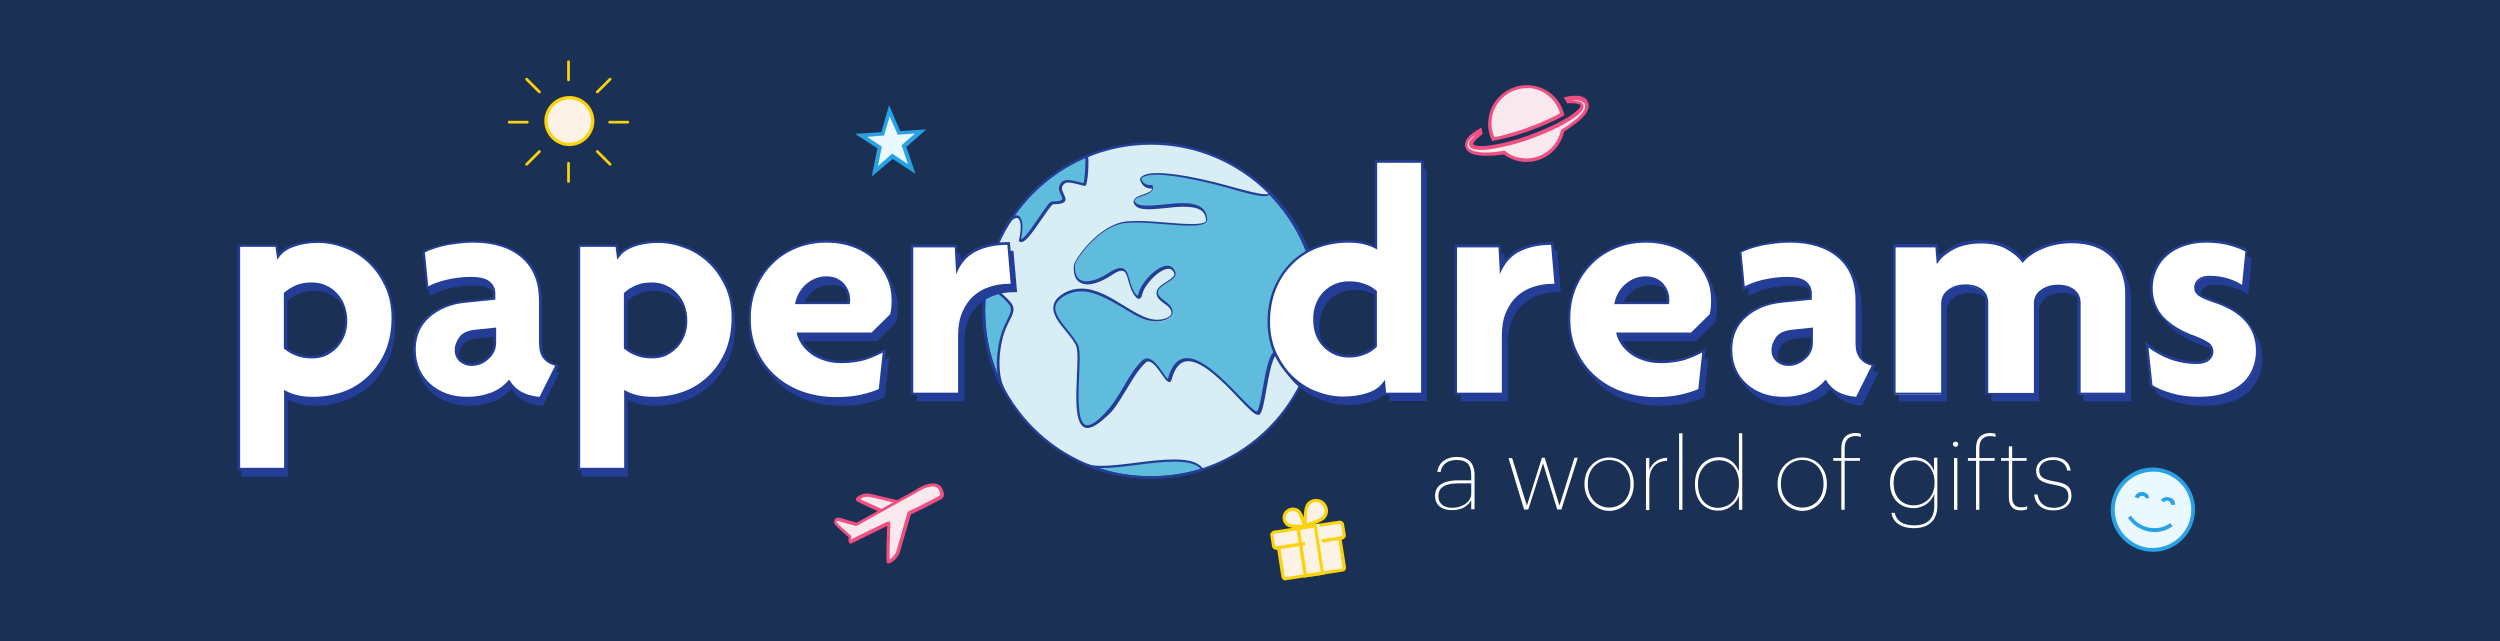 <svg xmlns="http://www.w3.org/2000/svg" xmlns:xlink="http://www.w3.org/1999/xlink" id="Laag_1" x="0px" y="0px" viewBox="0 0 898.4 230.4" style="enable-background:new 0 0 898.4 230.4;" xml:space="preserve"><style type="text/css">	.st0{fill:#1A3055;}	.st1{fill:#D9EEF4;}	.st2{fill:#5FBCDD;}	.st3{fill:#243E98;}	.st4{fill:#FFFFFF;}	.st5{fill:#E9F9FF;}	.st6{fill:#29A2E5;}	.st7{fill:#F9E8ED;}	.st8{fill:#EF5081;}	.st9{fill:#FCD208;}	.st10{fill:#FCF3E6;}</style><rect class="st0" width="898.4" height="230.4"></rect><g>	<circle class="st1" cx="413.6" cy="111.6" r="60"></circle>	<path class="st2" d="M390.4,56.2c0.6-0.3,0.1,9.6-0.6,10.1c-2.5-0.5-6.1-2.1-7.7-0.6c-3.6,3.3,5.1,7.1-3.7,7.2  c-1.5,0-9.5,14.9-11.7,13.5c2.2-10.8-2.4-9.6-4.7-5.7c-1.7,3,1.3-2.3,5.7-8C374,64.8,381.9,60,390.4,56.2L390.4,56.2z"></path>	<path class="st3" d="M390.5,55.9c0.5-0.2,0.4-0.1,0.5,0.3c0.4,1.1,0,9.8-0.9,10.5l-0.2,0.1h-0.2c-0.6-0.1-1.3-0.3-2-0.5  c-1.3-0.3-2.6-0.7-3.7-0.7c-0.7,0-1.3,0.2-1.6,0.5c-1.2,1.1-0.8,2.2-0.1,3.7c0.4,0.9,0.9,1.7,0.4,2.5s-1.8,1.1-4.3,1.1  c-0.5,0.2-2.4,2.9-3.9,5.1c-3.5,5.1-5.9,8.5-7.5,8.5c-0.2,0-0.4-0.1-0.6-0.2l-0.3-0.2l0.1-0.3c1.1-5.2,0.4-7-0.1-7.6  c-0.6-0.8-1.8-0.3-2.9,1c-0.6,0.8-1,1.5-1.2,1.8c-0.3,0.4-0.3,0.5-0.6,0.5h-0.3l-0.1-0.2c-0.1-0.2,0.7-1.5,2.2-3.6  c0,0,0.9-0.7,2-0.8c0.6,0,1.1,0.2,1.4,0.7c1,1.2,1.1,3.9,0.3,7.9c1.4-0.4,4.5-5,6.6-8.1c2.8-4.1,3.8-5.5,4.6-5.5  c2.6,0,3.4-0.4,3.6-0.7c0.2-0.3-0.1-1-0.4-1.6c-0.6-1.3-1.5-3.1,0.3-4.7c0.5-0.5,1.3-0.7,2.2-0.7c1.2,0,2.6,0.4,3.9,0.7  c0.6,0.2,1.2,0.3,1.7,0.4c0.4-1.2,0.8-7.4,0.6-9C390.2,56.8,390,56.1,390.5,55.9z"></path>	<path class="st2" d="M390.1,167c8.5,3.6,36.5-6.4,42,1.8C417.1,173.5,401.5,171.8,390.1,167z"></path>	<path class="st3" d="M413.6,172c-8.3,0-16.5-1.6-23.6-4.6l0.3-0.8c1.2,0.5,3,0.8,5.4,0.8c3.5,0,7.8-0.5,12.4-1.1  c4.7-0.6,9.6-1.2,13.8-1.2c5.6,0,9,1.1,10.6,3.5l0.3,0.5l-0.6,0.2C426.3,171.1,420,172,413.6,172L413.6,172z M394.8,168.2  c5.9,1.9,12.3,2.9,18.8,2.9c6.1,0,12.1-0.9,17.9-2.6c-1.6-1.8-4.7-2.6-9.5-2.6c-4.1,0-9,0.6-13.7,1.2c-4.6,0.6-8.9,1.1-12.5,1.1  C395.4,168.3,395.1,168.3,394.8,168.2L394.8,168.2z"></path>	<path class="st2" d="M455.4,68.5c3.6,4.3-11.6-0.8-15.4-1.6c-3.2-0.9-27.5-7.4-30.2-2.5c0.6,2,2,2.9,4.2,2.8c1.2,3.1-7.6,3-6.4,5.7  c2.4,5.6,25.2-4.7,26,6.2c0.3,4.2-19.6-0.2-29.2,1s-18.2,13.5-18.3,15.4c-0.5,9.5,8.2,6.4,12.8,3.3c8.1-5.4,5.2,3.1,9.5,8  c0.8,0.9,1.3-0.2,1.4-0.7c1.1-4.9,10.4-13.7,12.5-7.8c1.2,3.3-11.7,5.1-3.8,10.6c6.6,4.6-0.1,8-6,6.2c-8.5-2.6-19.4-14.8-29.7-9.1  c-10.1,5.5,2.4,13.1,4.4,18.7c2.2,6.2-5.7,42.9,11.5,23.1c4.5-5.2,7.2-12.7,12-17.5c3.9-3.8,8.6,9.4,9.5,6.2  c5.9-22.1,29.6,15.3,32,12c2.8-3.9,3.4-34.9,11.6-15.5c-1.5-3.5-11.9-27.1,9.5-29.7C470.6,86.4,462.8,76.1,455.4,68.5z"></path>	<path class="st3" d="M390.8,153.8c-0.8,0-1.5-0.3-2-0.9c-2.5-2.6-2.1-10.8-1.8-18c0.2-4.5,0.4-8.7-0.2-10.4  c-0.6-1.6-2.1-3.4-3.6-5.3c-2.6-3.1-5.2-6.3-4.6-9.4c0.3-1.8,1.7-3.3,4-4.6c1.9-1,3.9-1.5,6-1.5c5.3,0,10.4,3.1,15.4,6.2  c3.1,1.9,6,3.7,8.7,4.5c1,0.3,2.1,0.5,3.2,0.5c2.5,0,4.6-0.9,5-2.1c0.3-1.1-0.5-2.4-2.5-3.7c-1.9-1.3-2.8-2.5-2.8-3.8  c0-1.8,1.9-3,3.7-4.1c1.5-1,3-2,2.7-2.9c-0.4-1.1-1.1-1.7-2.1-1.7c-3.3,0-8.8,5.8-9.5,9.4c-0.1,0.7-0.6,1.4-1.2,1.4  c-0.3,0-0.6-0.2-0.9-0.5c-1.6-1.8-2.3-4.1-2.8-6c-0.6-2.3-1.1-3.6-2.4-3.6c-0.9,0-2.1,0.5-3.8,1.7c-1.1,0.7-5,3.2-8.5,3.2  c-1.5,0-2.7-0.5-3.5-1.3c-1.1-1.1-1.6-3-1.4-5.5c0.1-2,8.8-14.6,18.7-15.8c1.2-0.1,2.5-0.2,4.1-0.2c3.3,0,7,0.3,10.7,0.6  c3.3,0.3,6.5,0.5,9,0.5c2.7,0,4.3-0.3,4.8-0.9c0.1-0.1,0.2-0.3,0.2-0.5c-0.2-3.4-2.7-4.8-8-4.8c-2.1,0-4.5,0.2-6.7,0.5  c-2.1,0.2-4.1,0.4-5.9,0.4c-2.1,0-4.5-0.2-5.3-2.1c-0.2-0.4-0.2-0.8,0-1.2c0.4-1,1.8-1.5,3.3-2c1.3-0.5,2.8-1,3.1-1.7  c0.1-0.1,0.1-0.3,0.1-0.4c-2.2,0-3.7-1.1-4.3-3.2l-0.1-0.2l0.1-0.2c0.7-1.4,2.8-2,6.4-2c7.9,0,20.6,3.3,24.3,4.3  c0.7,0.2,1.9,0.5,3.3,0.9c3.7,1,8.7,2.4,11.1,2.4c0.9,0,1-0.2,1-0.2s0.1-0.2-0.4-0.8l0.7-0.6c6.9,7.2,15.2,17.6,18,34.9l0.1,0.5  l-0.5,0.1c-5.4,0.7-9.2,2.8-11.2,6.3s-3.3,10.3,2,22.6v0.1v0.1l-0.8,0.3V133c-2.2-5.2-3.6-6-4.2-6c-2.1,0-3.4,7.4-4.4,12.9  c-0.7,4-1.3,7.5-2.2,8.8c-0.2,0.3-0.5,0.4-0.8,0.4c-1.2,0-3.3-2.1-7.1-6.1c-5.3-5.6-12.7-13.2-18-13.2c-2.8,0-4.8,2.2-6,6.7  c-0.2,0.7-0.6,0.8-0.8,0.8c-0.7,0-1.3-0.9-2.6-2.7c-1.4-2-3.3-4.7-4.9-4.7c-0.4,0-0.8,0.2-1.2,0.6c-2.6,2.5-4.6,6-6.6,9.3  c-1.7,2.8-3.4,5.7-5.4,8.1C395.5,151.9,392.8,153.8,390.8,153.8L390.8,153.8z M388.5,104.7c-2,0-3.8,0.5-5.6,1.4  c-2.1,1.2-3.3,2.5-3.6,3.9c-0.5,2.7,2,5.7,4.4,8.7c1.6,2,3.1,3.8,3.8,5.5c0.7,1.8,0.5,6,0.3,10.7c-0.3,6.7-0.6,15,1.6,17.3  c0.4,0.4,0.8,0.6,1.4,0.6c1.7,0,4.2-1.9,7.5-5.7c2-2.3,3.7-5.2,5.4-8c2-3.4,4-6.9,6.7-9.5c0.6-0.5,1.2-0.8,1.8-0.8  c2.1,0,4.1,2.8,5.7,5.1c0.6,0.9,1.4,2.1,1.8,2.3v-0.1c1.3-4.9,3.6-7.4,6.9-7.4c5.7,0,13.2,7.8,18.6,13.4c2.7,2.8,5.6,5.8,6.5,5.8  c0.8-1.1,1.5-4.7,2.1-8.4c1.2-6.7,2.4-13.6,5.2-13.6c0.7,0,1.4,0.4,2.1,1.3c-2.9-9.3-1.7-14.9,0.1-18c2.1-3.6,5.9-5.9,11.4-6.6  c-2.6-15.8-10-25.8-16.5-32.7c-0.3,0.6-1.2,0.6-1.8,0.6c-2.5,0-7.6-1.4-11.3-2.5c-1.4-0.4-2.6-0.7-3.3-0.9  c-3.7-1-16.4-4.3-24.1-4.3c-2.9,0-4.8,0.5-5.5,1.4c0.6,1.7,1.8,2.4,3.7,2.3h0.3l0.1,0.3c0.2,0.5,0.2,1,0,1.4  c-0.5,1.1-2.1,1.7-3.6,2.2c-1.2,0.4-2.6,0.9-2.8,1.5c0,0.1-0.1,0.3,0,0.5c0.5,1,1.9,1.5,4.5,1.5c1.7,0,3.7-0.2,5.8-0.4  c2.3-0.2,4.6-0.5,6.8-0.5c3.7,0,8.6,0.6,8.9,5.7c0,0.5-0.1,0.8-0.4,1.2c-0.7,0.8-2.4,1.2-5.5,1.2c-2.6,0-5.7-0.2-9.1-0.5  c-3.6-0.3-7.4-0.6-10.6-0.6c-1.6,0-2.9,0.1-4,0.2c-9.6,1.2-17.8,13.5-17.9,15c-0.1,2.2,0.3,3.9,1.2,4.8c0.7,0.7,1.7,1.1,2.9,1.1  c2.6,0,5.9-1.6,8-3c1.8-1.2,3.2-1.8,4.3-1.8c2,0,2.6,2,3.2,4.2c0.5,1.9,1.1,4,2.6,5.6c0.1,0.2,0.2,0.2,0.2,0.2  c0.1,0,0.3-0.3,0.4-0.7c0.9-4,6.6-10.1,10.4-10.1c1,0,2.2,0.4,2.9,2.3c0.6,1.6-1.3,2.8-3,3.9c-1.6,1-3.3,2.1-3.3,3.4  c0,0.9,0.8,1.9,2.4,3c2.9,2,3.1,3.7,2.8,4.7c-0.5,1.6-2.8,2.7-5.8,2.7c-1.2,0-2.3-0.2-3.4-0.5c-2.8-0.8-5.7-2.6-8.9-4.6  C398.6,107.8,393.6,104.7,388.5,104.7L388.5,104.7z"></path>	<path class="st2" d="M354.4,101.6c0,0,8.8,6.3,9.3,8.8c0.6,2.8-2.3,4.9-3.9,11.5c-1,4.1-2,11.7,0.6,17.4  C350.3,121.3,354.4,101.6,354.4,101.6z"></path>	<path class="st3" d="M359.9,139.6c-10-18-6.1-37.9-6-38.1l0.1-0.7l0.6,0.4c0.9,0.7,9,6.5,9.5,9.1c0.4,1.6-0.3,3-1.3,4.9  c-0.8,1.7-1.9,3.7-2.6,6.8c-1.2,4.9-1.7,12,0.5,17.1L359.9,139.6L359.9,139.6z M354.7,102.5c-0.5,3.4-2.3,17.7,3.8,32  c-0.8-5.4,0.4-10.8,0.8-12.7c0.8-3.2,1.9-5.3,2.7-7c0.9-1.8,1.5-3,1.2-4.3C362.9,108.9,358.2,105,354.7,102.5z"></path>	<g>		<path class="st4" d="M515.7,178.2c0-4.3,3.9-5.6,8.4-5.6h4.6v-1.8c0-3.8-1.6-5.5-5.2-5.5c-3,0-5.3,1.3-5.8,4.3h-1.2   c0.5-3.7,3.6-5.4,7-5.4c4.1,0,6.4,2.1,6.4,6.5V183h-1.2v-3.2c-1.1,1.9-3.3,3.5-6.6,3.5C518.3,183.5,515.7,181.6,515.7,178.2z    M528.7,177.5v-3.8h-4.6c-3.9,0-7.2,0.9-7.2,4.6c0,2.7,1.9,4.2,5.2,4.2C525.7,182.4,528.7,180.2,528.7,177.5z M542.1,164.6h1.3   l5.3,17.1l5.4-17.2h1l5.3,17.2l5.4-17.2h1.2l-5.9,18.6h-1.5l-5.1-16.6l-5.3,16.6h-1.5L542.1,164.6z M569.4,174.1v-0.3   c0-5.6,4.1-9.4,8.9-9.4s8.8,3.7,8.8,9.4v0.3c0,5.6-4,9.5-8.9,9.5C573.4,183.5,569.4,179.5,569.4,174.1z M585.9,174v-0.3   c0-5.3-3.5-8.4-7.6-8.4c-4.2,0-7.7,3.2-7.7,8.4v0.3c0,5.1,3.5,8.4,7.7,8.4C582.4,182.4,585.9,179.2,585.9,174z M591.5,164.6h1.2   v4.3c0.9-2.3,3-4.3,6.4-4.4v1.1c-3.5,0.1-6.4,2.1-6.4,7.3v10.4h-1.2V164.6L591.5,164.6z M603.4,155.7h1.2v27.5h-1.2V155.7z    M609.1,174.1v-0.3c0-5.8,3.8-9.5,8.6-9.5c4,0,6.2,2.5,7.2,5.1v-13.7h1.2v27.5h-1.2v-5c-0.9,2.5-3.5,5.3-7.5,5.3   C612.8,183.5,609.1,180.1,609.1,174.1L609.1,174.1z M624.9,174.1v-0.3c0-5.4-3.1-8.4-7.2-8.4s-7.5,3.1-7.5,8.4v0.3   c0,5.3,3.1,8.4,7.2,8.4C621.5,182.4,624.9,179.4,624.9,174.1z M638.8,174.1v-0.3c0-5.6,4.1-9.4,8.9-9.4c4.8,0,8.8,3.7,8.8,9.4v0.3   c0,5.6-4,9.5-8.9,9.5C642.8,183.5,638.8,179.5,638.8,174.1z M655.3,174v-0.3c0-5.3-3.5-8.4-7.6-8.4c-4.2,0-7.7,3.2-7.7,8.4v0.3   c0,5.1,3.5,8.4,7.7,8.4S655.3,179.2,655.3,174z M661.7,165.6h-2.9v-1h2.9v-3.5c0-4,2.3-5.5,5.1-5.5c0.8,0,1.3,0.1,1.9,0.3v1.1   c-0.5-0.2-1.1-0.3-1.9-0.3c-2.1,0-3.9,1.1-3.9,4.3v3.6h5.5v1h-5.5v17.6h-1.2L661.7,165.6L661.7,165.6z M679.7,184.3h1.2   c0.5,2.6,2.6,4.5,7,4.5c4.1,0,7.2-1.9,7.2-6.9v-4.4c-0.9,2.5-3.5,5.1-7.5,5.1c-4.7,0-8.4-3.3-8.4-8.9v-0.3c0-5.4,3.8-9.1,8.6-9.1   c4,0,6.2,2.3,7.2,4.9v-4.7h1.2v17.4c0,5.5-3.6,7.9-8.4,7.9C682.6,189.8,680.1,187.2,679.7,184.3z M695.2,173.6v-0.2   c0-5.1-3.1-8-7.2-8s-7.5,3-7.5,8v0.3c0,5,3.1,7.9,7.2,7.9C691.7,181.6,695.2,178.6,695.2,173.6z M701.8,159.6c0-0.5,0.4-0.9,1-0.9   c0.5,0,0.9,0.4,0.9,0.9s-0.4,1-0.9,1C702.2,160.5,701.8,160.1,701.8,159.6z M702.2,164.6h1.2v18.6h-1.2V164.6z M710.1,165.6h-2.9   v-1h2.9v-3.5c0-4,2.3-5.5,5.1-5.5c0.8,0,1.3,0.1,1.9,0.3v1.1c-0.5-0.2-1.1-0.3-1.9-0.3c-2.1,0-3.9,1.1-3.9,4.3v3.6h5.5v1h-5.5   v17.6h-1.2L710.1,165.6L710.1,165.6z M721.9,178.8v-13.2h-2.8v-1h2.8v-4.2h1.2v4.2h5.2v1h-5.2v13.1c0,2.5,1.2,3.6,3.1,3.6   c1,0,1.7-0.1,2.3-0.4v1.1c-0.6,0.2-1.3,0.4-2.4,0.4C723.5,183.4,721.9,181.9,721.9,178.8L721.9,178.8z M731,177.7h1.2   c0.4,2.7,2.2,4.8,5.9,4.8c3.3,0,5.2-1.8,5.2-4.1c0-2.7-1.4-3.5-5.2-4.2c-4.4-0.8-6.4-1.8-6.4-5.1c0-2.9,2.7-4.8,6.1-4.8   c3.3,0,5.8,1.4,6.3,4.8h-1.2c-0.5-2.6-2.3-3.8-5.2-3.8s-4.9,1.5-4.9,3.7c0,2.4,1.5,3.3,5.5,4c4.1,0.7,6.1,1.7,6.1,5.2   c0,2.9-2.3,5.2-6.4,5.2C733.8,183.5,731.3,181.1,731,177.7L731,177.7z"></path>	</g>	<g transform="translate(673 146)">		<circle class="st5" cx="100.7" cy="37.2" r="14.4"></circle>		<path class="st6" d="M100.7,52.3c-1,0-1.9-0.1-2.9-0.3c-4-0.8-7.4-3-9.7-6.4c-2.3-3.3-3.1-7.4-2.3-11.3   c1.4-7.1,7.6-12.3,14.8-12.3c1,0,1.9,0.1,2.9,0.3c4,0.8,7.4,3,9.7,6.4c2.3,3.3,3.1,7.4,2.3,11.3C114.2,47.1,107.9,52.3,100.7,52.3   z M100.7,23.5c-6.6,0-12.2,4.7-13.5,11.1c-0.7,3.6,0.1,7.3,2.1,10.3c2.1,3,5.2,5.1,8.8,5.8c0.9,0.2,1.7,0.2,2.6,0.2   c6.6,0,12.2-4.7,13.5-11.1c0.7-3.6-0.1-7.3-2.1-10.3c-2.1-3-5.2-5.1-8.8-5.8C102.4,23.5,101.6,23.5,100.7,23.5z"></path>		<path class="st5" d="M94.8,32.9c0.3-0.8,1.2-1.4,2.1-1.4c0.9,0.1,1.7,0.7,1.9,1.5"></path>		<path class="st6" d="M98.2,33.2c-0.2-0.6-0.7-1-1.3-1s-1.2,0.3-1.5,0.9l-1.3-0.5c0.5-1.2,1.6-1.9,2.8-1.8s2.2,0.9,2.5,2L98.2,33.2   z"></path>		<path class="st5" d="M108,35.4c0-0.9-0.6-1.8-1.5-2.1c-0.9-0.3-1.8,0-2.3,0.7"></path>		<path class="st6" d="M108.6,35.4h-1.4c0-0.6-0.4-1.2-1-1.4c-0.6-0.2-1.2,0-1.6,0.5l-1.1-0.8c0.7-0.9,2-1.3,3.1-0.9   C107.9,33,108.7,34.1,108.6,35.4z"></path>		<path class="st5" d="M107.4,42.7c-5,3.4-11.7,2.1-15.1-2.9"></path>		<path class="st6" d="M101.3,45.2c-3.7,0-7.3-1.8-9.6-5.1l1.1-0.8c1.5,2.3,3.8,3.8,6.5,4.3s5.4,0,7.6-1.6l0.8,1.1   C105.8,44.6,103.5,45.2,101.3,45.2z"></path>	</g>	<path class="st7" d="M541.1,49.1c2.7-0.7,5.4-1.6,8.1-2.5c2.7-0.9,5.3-2,7.9-3.2c1.5-0.7,2.9-1.4,4.3-2.2c-1.3-5.5-6.1-9.7-12-10  c-7.3-0.4-13.6,5.1-14,12.4c-0.1,2.3,0.3,4.6,1.3,6.5C538.2,49.8,539.7,49.5,541.1,49.1L541.1,49.1z"></path>	<path class="st8" d="M536.3,50.8l-0.2-0.4c-1-2.1-1.5-4.5-1.3-6.8c0.5-7.6,7-13.4,14.7-13c6.1,0.4,11.2,4.6,12.6,10.5l0.1,0.5  l-0.5,0.1c-1.3,0.8-2.8,1.5-4.4,2.2c-2.4,1.1-5.1,2.2-7.9,3.2s-5.5,1.9-8.2,2.5c-1.6,0.4-3.1,0.7-4.5,1L536.3,50.8L536.3,50.8z   M548.6,31.7c-6.6,0-12.2,5.2-12.6,11.8c-0.1,2,0.2,4,1,5.8c1.3-0.2,2.6-0.5,3.9-0.9c2.6-0.7,5.3-1.5,8-2.5c2.8-1,5.4-2.1,7.8-3.2  c1.4-0.6,2.7-1.3,3.9-2c-1.5-5.1-6-8.8-11.4-9.1C549.1,31.7,548.8,31.7,548.6,31.7L548.6,31.7z"></path>	<path class="st7" d="M570.2,37.8c0-0.1,0-0.3,0-0.3l-0.1-0.4c-0.1-0.2-0.2-0.3-0.3-0.5c-0.1-0.1-0.2-0.3-0.3-0.4  c-0.1-0.1-0.2-0.2-0.3-0.3c-0.5-0.3-0.9-0.5-1.3-0.5c-0.8-0.2-1.5-0.2-2.1-0.2c-0.6,0-1.3,0.1-1.9,0.2c-0.3,0-0.7,0.1-1,0.2  c0,0,0.4,0.6,0.6,1.1c0.2,0,0.3,0,0.5,0c1.1,0,2.3-0.1,3.4,0.3c0.5,0.2,1.1,0.5,1.1,1c0.1,0.5-0.3,1-0.6,1.5  c-0.8,1-1.8,1.7-2.9,2.5c-2.2,1.5-4.6,2.8-7.1,3.9c-2.5,1.2-5.1,2.2-7.8,3.2c-2.6,1-5.3,1.8-8,2.5c-2.6,0.6-6.6,1.4-8,1.5  c-1.3,0.1-2.6,0.2-3.8-0.1c-0.6-0.1-1.2-0.3-1.5-0.8l-0.1-0.1c0-0.1,0-0.2-0.1-0.2c0-0.1,0-0.1,0-0.2v-0.2c0.1-0.3,0.2-0.5,0.3-0.8  c0.6-1,1.6-1.7,2.5-2.4c0.2-0.1,0.5-0.4,0.5-0.4l-0.2-1.2c0,0-0.7,0.4-1,0.6c-0.5,0.3-1,0.7-1.5,1.1s-1,0.8-1.5,1.5  c-0.2,0.3-0.5,0.7-0.6,1.2c0,0.1-0.1,0.3-0.1,0.4c0,0.2,0,0.4,0,0.6v0.2c0-0.1,0.1,0.2,0.1,0.2v0.1l0.1,0.1c0,0.1,0.1,0.2,0.1,0.2  c0.4,0.6,0.9,1,1.3,1.2c0.4,0.2,0.8,0.4,1.2,0.5c0.8,0.2,1.5,0.3,2.2,0.4c0.7,0.1,1.4,0.1,2.2,0.1c2.1,0,4.2-0.2,6.3-0.6  c2,1.6,4.5,2.6,7.3,2.7c6.6,0.4,12.4-4.1,13.7-10.4c1.6-1,3.2-2.1,4.7-3.3c0.6-0.4,1.1-0.9,1.6-1.4s1-1.1,1.5-1.7  c0.2-0.3,0.5-0.7,0.6-1.2c0-0.1,0.1-0.2,0.1-0.4c0-0.1,0.1-0.3,0.1-0.4v-0.2c0-0.1,0-0.2,0-0.3C570.2,38.1,570.2,38,570.2,37.8  L570.2,37.8z"></path>	<path class="st8" d="M548.6,58.2c-0.3,0-0.6,0-0.8,0c-2.7-0.2-5.2-1.1-7.4-2.7c-2.1,0.3-4.1,0.5-6.1,0.5H534c-0.6,0-1.3,0-1.9-0.1  c-0.7-0.1-1.5-0.2-2.4-0.4c-0.4-0.1-0.9-0.3-1.4-0.6s-1.1-0.7-1.5-1.5c-0.1-0.1-0.1-0.2-0.1-0.3l-0.1-0.1c-0.1-0.1-0.1-0.3-0.1-0.4  v-0.2c0-0.3,0-0.5,0-0.8c0-0.2,0.1-0.4,0.1-0.5c0.2-0.6,0.4-1.1,0.8-1.5c0.5-0.7,1.1-1.2,1.6-1.6c0.5-0.4,1-0.7,1.6-1.1  c0.3-0.2,1-0.6,1-0.6l0.8-0.5l0.4,2.4l-0.3,0.2c0,0-0.3,0.2-0.5,0.4c-0.9,0.7-1.7,1.4-2.3,2.2c-0.1,0.2-0.2,0.4-0.3,0.6v0.1  c0,0,0,0,0,0.1l0.1,0.1c0,0.1,0.3,0.3,1,0.4c0.5,0.1,1.1,0.2,1.8,0.2c0.6,0,1.3,0,1.9-0.1c1.3-0.1,5.3-0.8,7.9-1.5  c2.4-0.6,5-1.4,7.9-2.5c2.8-1,5.4-2.1,7.7-3.2c2.9-1.4,5.1-2.6,7-3.9c0.9-0.7,2-1.4,2.8-2.4c0.4-0.5,0.5-0.9,0.5-1  c0-0.2-0.5-0.4-0.7-0.5c-0.6-0.2-1.3-0.3-2.2-0.3c-0.3,0-0.7,0-1,0l-0.9,0.1l-0.2-0.4c-0.2-0.5-0.6-1-0.6-1l-0.5-0.8l0.9-0.2  c0.3-0.1,0.7-0.1,1-0.2c0.6-0.1,1.3-0.2,1.9-0.2c0.8,0,1.6,0,2.3,0.2c0.5,0.1,1,0.3,1.5,0.6c0.2,0.1,0.3,0.2,0.4,0.3  c0.2,0.2,0.3,0.3,0.4,0.5c0.1,0.2,0.2,0.4,0.3,0.6l0.2,0.5c0,0.1,0.1,0.3,0.1,0.4c0,0.1,0,0.3,0,0.4c0,0.2,0,0.3,0,0.4v0.2  c0,0.2-0.1,0.3-0.1,0.5c0,0.2-0.1,0.3-0.2,0.5c-0.2,0.5-0.5,0.9-0.7,1.3c-0.5,0.8-1.1,1.4-1.6,1.8c-0.5,0.5-1,1-1.7,1.5  c-1.4,1.1-2.9,2.1-4.5,3.2C560.6,53.7,555,58.2,548.6,58.2L548.6,58.2z M540.7,54.1l0.2,0.2c2,1.6,4.4,2.5,6.9,2.6  c6.2,0.4,11.8-3.9,13.1-10l0.1-0.3l0.2-0.1c1.7-1,3.2-2.1,4.6-3.2c0.6-0.5,1.1-0.9,1.6-1.4c0.4-0.4,0.9-1,1.4-1.6  c0.2-0.3,0.4-0.6,0.6-1c0.1-0.1,0.1-0.2,0.1-0.3c0-0.1,0.1-0.2,0.1-0.3v-0.2c0,0,0-0.1,0-0.2c0-0.1,0-0.2,0-0.3c0,0,0-0.1,0-0.2  l-0.1-0.4c0-0.1-0.1-0.2-0.2-0.3c-0.1-0.1-0.2-0.2-0.3-0.3c-0.1-0.1-0.2-0.1-0.3-0.2c-0.3-0.2-0.7-0.3-1-0.4  c-0.6-0.1-1.3-0.2-2-0.1c-0.4,0-0.9,0.1-1.3,0.1c0.2,0,0.3,0,0.5,0c1,0,1.9,0.1,2.6,0.3c1,0.3,1.5,0.8,1.6,1.5  c0.1,0.7-0.4,1.5-0.8,2c-0.9,1.1-2,1.9-3,2.6c-2,1.3-4.2,2.6-7.2,4c-2.4,1.1-5,2.2-7.8,3.2c-3,1.1-5.6,1.9-8.1,2.5  s-6.6,1.4-8.1,1.5c-0.6,0-1.3,0.1-2,0.1c-0.8,0-1.4-0.1-2-0.2c-0.9-0.2-1.6-0.5-1.9-1l-0.2-0.3c0-0.1,0-0.2-0.1-0.3v-0.6  c0.1-0.4,0.2-0.7,0.4-1c0.6-0.8,1.3-1.5,2.1-2.2c-0.3,0.2-0.7,0.5-1,0.7c-0.5,0.4-0.9,0.8-1.4,1.4c-0.2,0.3-0.4,0.6-0.5,1  c0,0.1-0.1,0.2-0.1,0.3s0,0.3,0,0.5l0.1,0.5c0,0.1,0.1,0.1,0.1,0.2c0.3,0.5,0.7,0.8,1.1,1c0.4,0.2,0.8,0.3,1.1,0.4  c0.8,0.2,1.5,0.3,2.1,0.4c0.6,0.1,1.2,0.1,1.8,0.1h0.3c2,0,4-0.2,6.2-0.6L540.7,54.1L540.7,54.1z"></path>	<path class="st5" d="M319.6,39.8l3.4,8l7.8-0.6l-6,5.2l2.8,8.3l-6.9-4.6l-6.3,5.5l1.7-8.6l-6.6-4.4l7.7-0.5L319.6,39.8z"></path>	<path class="st6" d="M313.3,63.4l2-10.1l-8-5.2l9.4-0.6l2.8-9.7l4,9.3l9.4-0.6l-7.2,6.3l3.3,9.7l-8.2-5.4L313.3,63.4z M311.6,49.2  l5.3,3.5l-1.4,7l5.1-4.5l5.7,3.8l-2.3-6.8l4.8-4.2l-6.2,0.4l-2.9-6.6l-2,6.9L311.6,49.2L311.6,49.2z"></path>	<path class="st9" d="M204.3,29.2c-0.3,0-0.5-0.2-0.5-0.5v-6.5c0-0.3,0.2-0.5,0.5-0.5s0.5,0.2,0.5,0.5v6.5  C204.8,29,204.6,29.2,204.3,29.2z M204.3,65.7c-0.3,0-0.5-0.2-0.5-0.5v-6.5c0-0.3,0.2-0.5,0.5-0.5s0.5,0.2,0.5,0.5v6.5  C204.8,65.5,204.6,65.7,204.3,65.7z M189.5,44.4H183c-0.3,0-0.5-0.2-0.5-0.5s0.2-0.5,0.5-0.5h6.5c0.3,0,0.5,0.2,0.5,0.5  S189.8,44.4,189.5,44.4z M225.6,44.4h-6.5c-0.3,0-0.5-0.2-0.5-0.5s0.2-0.5,0.5-0.5h6.5c0.3,0,0.5,0.2,0.5,0.5  S225.8,44.4,225.6,44.4z M189.3,59.5c-0.1,0-0.3,0-0.4-0.1c-0.2-0.2-0.2-0.5,0-0.7l4.6-4.6c0.2-0.2,0.5-0.2,0.7,0s0.2,0.5,0,0.7  l-4.6,4.6C189.5,59.4,189.4,59.5,189.3,59.5z M214.7,33.5c-0.1,0-0.3,0-0.4-0.1c-0.2-0.2-0.2-0.5,0-0.7l4.6-4.6  c0.2-0.2,0.5-0.2,0.7,0c0.2,0.2,0.2,0.5,0,0.7l-4.6,4.6C215,33.5,214.9,33.5,214.7,33.5z M219.3,59.5c-0.1,0-0.3,0-0.4-0.1  l-4.6-4.6c-0.2-0.2-0.2-0.5,0-0.7s0.5-0.2,0.7,0l4.6,4.6c0.2,0.2,0.2,0.5,0,0.7C219.6,59.4,219.5,59.5,219.3,59.5z M193.9,33.5  c-0.1,0-0.3,0-0.4-0.1l-4.6-4.6c-0.2-0.2-0.2-0.5,0-0.7c0.2-0.2,0.5-0.2,0.7,0l4.6,4.6c0.2,0.2,0.2,0.5,0,0.7  C194.1,33.5,194,33.5,193.9,33.5z"></path>	<g transform="translate(110 12)">		<circle class="st10" cx="94.6" cy="31.4" r="8.4"></circle>		<path class="st9" d="M94.6,40.5c-5,0-9-4.1-9-9s4.1-9,9-9c5,0,9,4.1,9,9S99.6,40.5,94.6,40.5z M94.6,23.7c-4.3,0-7.8,3.5-7.8,7.8   s3.5,7.8,7.8,7.8c4.3,0,7.8-3.5,7.8-7.8C102.4,27.1,98.9,23.7,94.6,23.7z"></path>	</g>	<path class="st3" d="M413.6,172.1c-33.3,0-60.5-27.1-60.5-60.5c0-33.3,27.1-60.5,60.5-60.5s60.5,27.1,60.5,60.5  C474,145,446.9,172.1,413.6,172.1z M413.6,52c-32.9,0-59.6,26.7-59.6,59.6s26.7,59.6,59.6,59.6s59.6-26.7,59.6-59.6  S446.4,52,413.6,52z M142,116.9c0,4.4-0.7,8.3-2.2,11.8c-1.4,3.5-3.5,6.5-6,9.1c-2.6,2.5-5.6,4.5-9.1,5.9s-7.3,2.1-11.3,2.1  c-2.3,0-4.2-0.2-5.9-0.6c-1.6-0.4-3-1-4.1-1.6v27.7H86.7V91.1h13.5l0.5,3.9c1.3-1.8,3.3-3.1,5.9-4c2.6-0.9,5.5-1.3,8.7-1.3  c3.1,0,6.3,0.6,9.5,1.8c3.2,1.2,6.1,3,8.6,5.3s4.6,5.2,6.2,8.6C141.1,108.8,142,112.6,142,116.9z M125.4,117.8c0-2-0.3-3.7-0.9-5.3  c-0.6-1.6-1.5-3-2.6-4.2s-2.5-2.1-4-2.8c-1.5-0.7-3.1-1-4.9-1c-2,0-3.9,0.3-5.5,1s-3,1.5-4.2,2.6v19.6c1.1,0.9,2.5,1.7,4.1,2.3  c1.6,0.6,3.5,0.9,5.5,0.9c1.7,0,3.3-0.3,4.9-1c1.5-0.7,2.9-1.6,4-2.8c1.1-1.2,2-2.6,2.6-4.2C125.1,121.5,125.4,119.7,125.4,117.8z   M195.1,145.8c-5.3-0.4-9.1-2.4-11.3-6c-1.8,2-4,3.5-6.6,4.5c-2.6,1-5.4,1.5-8.3,1.5c-2.7,0-5.3-0.4-7.6-1.2  c-2.3-0.8-4.3-1.9-6.1-3.5c-1.8-1.5-3.1-3.4-4.1-5.5c-1-2.1-1.5-4.6-1.5-7.3c0-4.9,1.7-8.9,5.1-11.9c3.4-3,7.7-4.8,13-5.3l10.6-1.1  v-1.9c0-1.6-0.6-3-1.9-4s-3.4-1.5-6.4-1.5s-6,0.4-8.8,1.1s-5.1,1.6-6.8,2.6l-1.3-13.1c2-1.1,4.7-2,8-2.7s6.6-1.1,9.8-1.1  c7.4,0,13.3,1.8,17.6,5.5c4.3,3.7,6.4,9,6.4,15.8v15.2c0,2.3,0.5,4.2,1.6,5.5c1.1,1.3,2.6,2.1,4.5,2.4L195.1,145.8L195.1,145.8z   M178.8,120.9l-7.2,0.7c-2.5,0.2-4.3,1-5.3,2.4c-1.1,1.4-1.6,2.9-1.6,4.5c0,1.4,0.5,2.6,1.6,3.6c1.1,1,2.4,1.5,4,1.5  c2.1,0,4-0.7,5.8-2.2s2.6-3.4,2.6-5.6L178.8,120.9L178.8,120.9z M264.2,116.9c0,4.4-0.7,8.3-2.2,11.8c-1.4,3.5-3.5,6.5-6,9.1  c-2.6,2.5-5.6,4.5-9.1,5.9s-7.3,2.1-11.3,2.1c-2.3,0-4.2-0.2-5.9-0.6c-1.6-0.4-3-1-4.1-1.6v27.7H209V91.1h13.5L223,95  c1.3-1.8,3.3-3.1,5.9-4c2.6-0.9,5.5-1.3,8.7-1.3c3.1,0,6.3,0.6,9.5,1.8c3.2,1.2,6.1,3,8.6,5.3c2.5,2.3,4.6,5.2,6.2,8.6  C263.4,108.8,264.2,112.6,264.2,116.9L264.2,116.9z M247.6,117.8c0-2-0.3-3.7-0.9-5.3c-0.6-1.6-1.5-3-2.6-4.2s-2.5-2.1-4-2.8  c-1.5-0.7-3.1-1-4.9-1c-2,0-3.9,0.3-5.5,1s-3,1.5-4.2,2.6v19.6c1.1,0.9,2.5,1.7,4.1,2.3c1.6,0.6,3.5,0.9,5.5,0.9  c1.7,0,3.3-0.3,4.9-1c1.5-0.7,2.9-1.6,4-2.8c1.1-1.2,2-2.6,2.6-4.2C247.3,121.5,247.6,119.7,247.6,117.8L247.6,117.8z M322.6,110.5  c0,1.8-0.2,3.6-0.6,5.3l-6.9,6.8h-26.5c0.3,1.2,0.9,2.4,1.6,3.6c0.8,1.2,1.8,2.3,3.1,3.2c1.3,0.9,2.8,1.7,4.6,2.3  c1.8,0.6,3.9,0.9,6.2,0.9c3,0,5.8-0.4,8.3-1.1s4.8-1.7,7.1-3l-1.5,14.2c-1.8,0.9-4,1.6-6.6,2.2s-5.7,0.9-9.2,0.9  c-4.4,0-8.4-0.7-12.2-2c-3.8-1.3-7-3.2-9.8-5.7c-2.8-2.5-5-5.5-6.6-9c-1.6-3.5-2.4-7.4-2.4-11.8c0-4.3,0.7-8.2,2.2-11.6  s3.5-6.4,6-8.8s5.5-4.3,8.8-5.6c3.3-1.3,6.9-1.9,10.6-1.9s7,0.6,9.9,1.8c2.9,1.2,5.4,2.7,7.5,4.7s3.7,4.2,4.7,6.7  C322,105.1,322.6,107.8,322.6,110.5L322.6,110.5z M306.9,110.4c0-2.1-0.7-4-2.2-5.6c-1.4-1.6-3.4-2.4-5.9-2.4  c-2.6,0-4.9,0.8-6.9,2.5s-3.3,3.9-3.9,6.6h18.7C306.8,111.3,306.9,110.9,306.9,110.4z M364.1,105c-2.3,0-4.5,0.4-6.6,1.1  s-4,1.8-5.6,3.2c-1.6,1.4-3,3.3-3.9,5.6c-1,2.3-1.5,5.1-1.5,8.3v21h-17V91.1h15.7l0.5,8.3c1.6-3.4,4-5.7,7.2-7.2  c3.2-1.4,6.9-2.1,11.3-2.1l1.3,14.9L364.1,105L364.1,105z"></path>	<path class="st4" d="M141.1,114.3c0,4.4-0.7,8.3-2.2,11.8c-1.4,3.5-3.5,6.5-6,9.1c-2.6,2.5-5.6,4.5-9.1,5.9  c-3.5,1.4-7.3,2.1-11.3,2.1c-2.3,0-4.2-0.2-5.9-0.6c-1.6-0.4-3-1-4.1-1.6v27.7H85.9V88.5h13.5l0.5,3.9c1.3-1.8,3.3-3.1,5.9-4  s5.5-1.3,8.7-1.3c3.1,0,6.3,0.6,9.5,1.8c3.2,1.2,6.1,3,8.6,5.3c2.5,2.3,4.6,5.2,6.2,8.6C140.3,106.1,141.1,110,141.1,114.3z   M124.5,115.1c0-2-0.3-3.7-0.9-5.3c-0.6-1.6-1.5-3-2.6-4.2s-2.5-2.1-4-2.8c-1.5-0.7-3.1-1-4.9-1c-2,0-3.9,0.3-5.5,1s-3,1.5-4.2,2.6  V125c1.1,0.9,2.5,1.7,4.1,2.3c1.6,0.6,3.5,0.9,5.5,0.9c1.7,0,3.3-0.3,4.9-1c1.5-0.7,2.9-1.6,4-2.8c1.1-1.2,2-2.6,2.6-4.2  C124.2,118.8,124.5,117.1,124.5,115.1z"></path>	<path class="st3" d="M102.9,169H85.4V87.9h14.3l0.4,3.2c1.3-1.5,3.2-2.6,5.4-3.3c2.6-0.9,5.6-1.3,8.8-1.3c3.2,0,6.4,0.6,9.7,1.8  c3.2,1.2,6.2,3.1,8.8,5.4c2.6,2.4,4.7,5.3,6.3,8.8c1.6,3.4,2.4,7.4,2.4,11.7c0,4.4-0.7,8.5-2.2,12c-1.5,3.6-3.5,6.7-6.1,9.2  c-2.6,2.6-5.7,4.6-9.2,6c-3.5,1.4-7.4,2.1-11.5,2.1c-2.3,0-4.3-0.2-6-0.7c-1.4-0.4-2.5-0.8-3.6-1.3V169L102.9,169z M86.3,168.1  h15.8v-28l0.7,0.4c1.1,0.6,2.4,1.1,4,1.5c1.6,0.4,3.5,0.6,5.8,0.6c4,0,7.7-0.7,11.2-2c3.4-1.3,6.4-3.3,8.9-5.8s4.5-5.5,5.9-8.9  c1.4-3.4,2.1-7.4,2.1-11.7c0-4.2-0.8-8-2.4-11.4c-1.6-3.3-3.6-6.2-6.1-8.5s-5.3-4.1-8.5-5.2c-3.1-1.2-6.3-1.8-9.3-1.8  c-3.1,0-6,0.4-8.5,1.3c-2.5,0.8-4.4,2.1-5.6,3.8l-0.7,0.9L99,88.7H86.3V168.1L86.3,168.1z M112.1,128.8c-2.1,0-4-0.3-5.7-1  c-1.7-0.6-3.1-1.5-4.2-2.4l-0.2-0.1v-20l0.1-0.1c1.2-1.1,2.7-2,4.3-2.7c1.7-0.7,3.5-1,5.6-1c1.8,0,3.5,0.3,5,1  c1.6,0.7,3,1.6,4.1,2.9c1.2,1.2,2.1,2.7,2.7,4.3c0.6,1.6,1,3.5,1,5.5s-0.3,3.8-1,5.5c-0.6,1.6-1.6,3.1-2.7,4.3  c-1.2,1.2-2.6,2.2-4.1,2.9C115.6,128.5,113.9,128.8,112.1,128.8L112.1,128.8z M102.9,124.9c1,0.8,2.3,1.6,3.8,2.1  c1.6,0.6,3.4,0.9,5.4,0.9c1.7,0,3.2-0.3,4.7-1c1.5-0.6,2.8-1.5,3.8-2.7c1.1-1.1,1.9-2.5,2.5-4s0.9-3.3,0.9-5.2  c0-1.9-0.3-3.6-0.9-5.2c-0.6-1.5-1.5-2.9-2.5-4c-1.1-1.1-2.4-2-3.8-2.7c-1.5-0.6-3-1-4.7-1c-2,0-3.7,0.3-5.3,1  c-1.5,0.6-2.8,1.4-3.9,2.4V124.9L102.9,124.9z"></path>	<path class="st4" d="M194.2,143.1c-5.3-0.4-9.1-2.4-11.3-6c-1.8,2-4,3.5-6.6,4.5c-2.6,1-5.4,1.5-8.3,1.5c-2.7,0-5.3-0.4-7.6-1.2  c-2.3-0.8-4.3-1.9-6.1-3.5c-1.8-1.5-3.1-3.4-4.1-5.5c-1-2.1-1.5-4.6-1.5-7.3c0-4.9,1.7-8.9,5.1-11.9c3.4-3,7.7-4.8,13-5.3l10.6-1.1  v-1.9c0-1.6-0.6-3-1.9-4s-3.4-1.5-6.4-1.5s-6,0.4-8.8,1.1s-5.1,1.6-6.8,2.6l-1.3-13.1c2-1.1,4.7-2,8-2.7s6.6-1.1,9.8-1.1  c7.4,0,13.3,1.8,17.6,5.5c4.3,3.7,6.4,9,6.4,15.8v15.2c0,2.3,0.5,4.2,1.6,5.5c1.1,1.3,2.6,2.1,4.5,2.4L194.2,143.1L194.2,143.1z   M177.9,118.3l-7.2,0.7c-2.5,0.2-4.3,1-5.3,2.4c-1.1,1.4-1.6,2.9-1.6,4.5c0,1.4,0.5,2.6,1.6,3.6c1.1,1,2.4,1.5,4,1.5  c2.1,0,4-0.7,5.8-2.2c1.8-1.5,2.6-3.4,2.6-5.6v-4.9H177.9z"></path>	<path class="st3" d="M194.5,143.6h-0.3c-5.2-0.4-9-2.3-11.3-5.7c-1.8,1.9-3.9,3.3-6.4,4.2c-2.7,1-5.5,1.5-8.4,1.5  c-2.8,0-5.4-0.4-7.7-1.2c-2.3-0.8-4.4-2-6.2-3.5c-1.8-1.6-3.2-3.5-4.2-5.7c-1-2.2-1.5-4.7-1.5-7.5c0-5,1.8-9.1,5.3-12.2  s7.9-4.9,13.2-5.4l10.2-1v-1.5c0-1.5-0.6-2.7-1.8-3.6s-3.3-1.4-6.1-1.4c-3,0-5.9,0.4-8.7,1c-2.8,0.7-5,1.5-6.7,2.5l-0.6,0.4  l-1.4-14.1l0.3-0.1c2.1-1.1,4.8-2,8.1-2.7s6.6-1.1,9.9-1.1c7.5,0,13.5,1.9,17.9,5.6c4.4,3.7,6.6,9.2,6.6,16.2v15.2  c0,2.2,0.5,4,1.5,5.2s2.4,2,4.2,2.3l0.6,0.1L194.5,143.6L194.5,143.6z M169.2,99.5c3.1,0,5.3,0.5,6.7,1.6s2.1,2.6,2.1,4.3v2.3  l-10.9,1.1c-5.1,0.5-9.4,2.3-12.7,5.2c-3.3,2.9-5,6.8-5,11.6c0,2.7,0.5,5.1,1.4,7.1c0.9,2.1,2.3,3.9,4,5.4s3.7,2.6,5.9,3.4  c2.3,0.8,4.7,1.1,7.4,1.1c2.8,0,5.6-0.5,8.1-1.4c2.5-0.9,4.7-2.4,6.4-4.4l0.4-0.4l0.3,0.5c2.1,3.4,5.6,5.3,10.6,5.7l5.6-11.2  c-1.7-0.4-3.1-1.2-4.1-2.4c-1.2-1.4-1.7-3.3-1.7-5.7v-15.2c0-6.7-2.1-11.9-6.3-15.5c-4.2-3.6-10-5.4-17.3-5.4c-3.2,0-6.5,0.4-9.8,1  c-3.1,0.7-5.6,1.5-7.6,2.5l1.2,12.2c1.7-0.9,3.8-1.7,6.3-2.3C163.1,99.9,166.1,99.5,169.2,99.5z M169.5,131.5  c-1.8,0-3.2-0.6-4.4-1.6c-1.1-1.1-1.7-2.4-1.7-4c0-1.7,0.6-3.3,1.7-4.8c1.1-1.5,3-2.3,5.6-2.6l7.6-0.8v5.4c0,2.4-0.9,4.4-2.8,6  C173.8,130.7,171.7,131.5,169.5,131.5z M177.5,118.8l-6.7,0.7c-2.4,0.2-4.1,1-5,2.2c-1,1.3-1.5,2.7-1.5,4.2c0,1.3,0.5,2.4,1.4,3.3  c1,0.9,2.2,1.4,3.7,1.4c2,0,3.9-0.7,5.5-2.1c1.7-1.4,2.5-3.1,2.5-5.3v-4.4C177.4,118.8,177.5,118.8,177.5,118.8z"></path>	<path class="st4" d="M263.3,114.3c0,4.4-0.7,8.3-2.2,11.8c-1.4,3.5-3.5,6.5-6,9.1c-2.6,2.5-5.6,4.5-9.1,5.9  c-3.5,1.4-7.3,2.1-11.3,2.1c-2.3,0-4.2-0.2-5.9-0.6c-1.6-0.4-3-1-4.1-1.6v27.7h-16.6V88.5h13.5l0.5,3.9c1.3-1.8,3.3-3.1,5.9-4  c2.6-0.9,5.5-1.3,8.7-1.3c3.1,0,6.3,0.6,9.5,1.8c3.2,1.2,6.1,3,8.6,5.3c2.5,2.3,4.6,5.2,6.2,8.6C262.5,106.1,263.3,110,263.3,114.3  L263.3,114.3z M246.8,115.1c0-2-0.3-3.7-0.9-5.3c-0.6-1.6-1.5-3-2.6-4.2s-2.5-2.1-4-2.8c-1.5-0.7-3.1-1-4.9-1c-2,0-3.9,0.3-5.5,1  s-3,1.5-4.2,2.6V125c1.1,0.9,2.5,1.7,4.1,2.3c1.6,0.6,3.5,0.9,5.5,0.9c1.7,0,3.3-0.3,4.9-1c1.5-0.7,2.9-1.6,4-2.8  c1.1-1.2,2-2.6,2.6-4.2C246.5,118.8,246.8,117.1,246.8,115.1L246.8,115.1z"></path>	<path class="st3" d="M225.2,169h-17.5V87.9H222l0.4,3.2c1.3-1.5,3.2-2.6,5.4-3.3c2.6-0.9,5.6-1.3,8.8-1.3s6.4,0.6,9.7,1.8  c3.2,1.2,6.2,3.1,8.8,5.4c2.6,2.4,4.7,5.3,6.3,8.8c1.6,3.4,2.4,7.4,2.4,11.7c0,4.4-0.7,8.5-2.2,12c-1.5,3.6-3.5,6.7-6.1,9.2  c-2.6,2.6-5.7,4.6-9.2,6c-3.5,1.4-7.4,2.1-11.5,2.1c-2.3,0-4.3-0.2-6-0.7c-1.4-0.4-2.5-0.8-3.6-1.3L225.2,169L225.2,169z   M208.5,168.1h15.8v-28l0.7,0.4c1.1,0.6,2.4,1.1,4,1.5c1.6,0.4,3.5,0.6,5.8,0.6c4,0,7.7-0.7,11.2-2c3.4-1.3,6.4-3.3,8.9-5.8  c2.5-2.5,4.5-5.5,5.9-8.9s2.1-7.4,2.1-11.7c0-4.2-0.8-8-2.4-11.4c-1.6-3.3-3.6-6.2-6.1-8.5c-2.5-2.3-5.3-4.1-8.5-5.2  c-3.1-1.2-6.3-1.8-9.3-1.8c-3.1,0-6,0.4-8.5,1.3c-2.5,0.8-4.4,2.1-5.6,3.8l-0.7,0.9l-0.6-4.6h-12.7L208.5,168.1L208.5,168.1z   M234.3,128.8c-2.1,0-4-0.3-5.7-1c-1.7-0.6-3.1-1.5-4.2-2.4l-0.2-0.1v-20l0.1-0.1c1.2-1.1,2.7-2,4.3-2.7c1.7-0.7,3.5-1,5.6-1  c1.8,0,3.5,0.3,5,1c1.6,0.7,3,1.6,4.1,2.9c1.2,1.2,2.1,2.7,2.7,4.3c0.6,1.6,1,3.5,1,5.5s-0.3,3.8-1,5.5c-0.6,1.6-1.6,3.1-2.7,4.3  c-1.2,1.2-2.6,2.2-4.1,2.9C237.8,128.5,236.1,128.8,234.3,128.8L234.3,128.8z M225.2,124.9c1,0.8,2.3,1.6,3.8,2.1  c1.6,0.6,3.4,0.9,5.4,0.9c1.7,0,3.2-0.3,4.7-1c1.5-0.6,2.8-1.5,3.8-2.7c1.1-1.1,1.9-2.5,2.5-4s0.9-3.3,0.9-5.2  c0-1.9-0.3-3.6-0.9-5.2c-0.6-1.5-1.5-2.9-2.5-4c-1.1-1.1-2.4-2-3.8-2.7c-1.5-0.6-3-1-4.7-1c-2,0-3.7,0.3-5.3,1  c-1.5,0.6-2.8,1.4-3.9,2.4V124.9L225.2,124.9z"></path>	<path class="st4" d="M320.8,107.8c0,1.8-0.2,3.6-0.6,5.3l-6.9,6.8h-26.5c0.3,1.2,0.9,2.4,1.6,3.6c0.8,1.2,1.8,2.3,3.1,3.2  c1.3,0.9,2.8,1.7,4.6,2.3c1.8,0.6,3.9,0.9,6.2,0.9c3,0,5.8-0.4,8.3-1.1s4.8-1.7,7.1-3l-1.5,14.2c-1.8,0.9-4,1.6-6.6,2.2  s-5.7,0.9-9.2,0.9c-4.4,0-8.4-0.7-12.2-2c-3.8-1.3-7-3.2-9.8-5.7c-2.8-2.5-5-5.5-6.6-9c-1.6-3.5-2.4-7.4-2.4-11.8  c0-4.3,0.7-8.2,2.2-11.6s3.5-6.4,6-8.8s5.5-4.3,8.8-5.6c3.3-1.3,6.9-1.9,10.6-1.9s7,0.6,9.9,1.8c2.9,1.2,5.4,2.7,7.5,4.7  s3.7,4.2,4.7,6.7C320.3,102.5,320.8,105.1,320.8,107.8L320.8,107.8z M305.1,107.7c0-2.1-0.7-4-2.2-5.6c-1.4-1.6-3.4-2.4-5.9-2.4  c-2.6,0-4.9,0.8-6.9,2.5s-3.3,3.9-3.9,6.6H305C305.1,108.7,305.1,108.3,305.1,107.7L305.1,107.7z"></path>	<path class="st3" d="M300.4,143.6c-4.4,0-8.6-0.7-12.3-2c-3.8-1.3-7.2-3.3-10-5.8c-2.9-2.5-5.1-5.6-6.7-9.1s-2.4-7.5-2.4-12  c0-4.3,0.8-8.3,2.3-11.8s3.6-6.5,6.1-8.9c2.6-2.5,5.6-4.4,8.9-5.7c3.4-1.3,7-2,10.8-2c3.7,0,7.1,0.6,10.1,1.8  c3,1.2,5.5,2.8,7.6,4.8s3.7,4.3,4.9,6.9c1.1,2.6,1.7,5.3,1.7,8.1c0,1.8-0.2,3.6-0.6,5.4v0.1l-7.1,7h-26.1c0.3,0.9,0.8,1.9,1.4,2.9  c0.7,1.2,1.8,2.2,3,3.1c1.2,0.9,2.8,1.7,4.5,2.3c1.7,0.6,3.8,0.9,6.1,0.9c3,0,5.7-0.3,8.1-1c2.4-0.7,4.8-1.7,7-3l0.8-0.4l-1.6,15.3  l-0.2,0.1c-1.8,0.9-4.1,1.6-6.7,2.2C307.1,143.3,303.9,143.6,300.4,143.6z M297,87.2c-3.7,0-7.2,0.6-10.5,1.9  c-3.3,1.3-6.2,3.1-8.6,5.5c-2.5,2.4-4.5,5.3-5.9,8.6c-1.5,3.4-2.2,7.2-2.2,11.4c0,4.3,0.8,8.2,2.4,11.6c1.6,3.4,3.8,6.4,6.5,8.8  c2.8,2.5,6,4.4,9.7,5.7c3.7,1.3,7.7,2,12,2c3.5,0,6.5-0.3,9.1-0.9c2.5-0.6,4.6-1.2,6.3-2l1.4-13.1c-2.1,1.1-4.2,2-6.4,2.7  c-2.5,0.7-5.3,1.1-8.4,1.1c-2.4,0-4.5-0.3-6.4-1c-1.8-0.6-3.4-1.4-4.7-2.4c-1.3-1-2.4-2.1-3.2-3.3c-0.8-1.2-1.4-2.5-1.7-3.7  l-0.1-0.6h26.9l6.7-6.6c0.4-1.6,0.5-3.3,0.5-5.1c0-2.7-0.5-5.3-1.6-7.7c-1.1-2.5-2.6-4.7-4.6-6.6s-4.5-3.5-7.4-4.6  S300.6,87.2,297,87.2z M305.3,109.3h-19.6l0.1-0.5c0.6-2.8,2-5.1,4.1-6.9c2.1-1.7,4.5-2.6,7.1-2.6s4.7,0.9,6.2,2.5  c1.5,1.7,2.3,3.7,2.3,5.9c0,0.6,0,1-0.1,1.3C305.4,109,305.3,109.3,305.3,109.3z M286.8,108.5h17.8c0-0.2,0-0.4,0-0.7  c0-2-0.7-3.8-2.1-5.3c-1.4-1.5-3.2-2.3-5.6-2.3c-2.5,0-4.7,0.8-6.6,2.4C288.7,104.1,287.4,106.1,286.8,108.5L286.8,108.5z"></path>	<path class="st4" d="M362.4,102.3c-2.3,0-4.5,0.4-6.6,1.1s-4,1.8-5.6,3.2c-1.6,1.4-3,3.3-3.9,5.6c-1,2.3-1.5,5.1-1.5,8.3v21h-17  V88.4h15.7l0.5,8.3c1.6-3.4,4-5.7,7.2-7.2c3.2-1.4,6.9-2.1,11.3-2.1l1.3,14.9C363.8,102.3,362.4,102.3,362.4,102.3z"></path>	<path class="st3" d="M345.2,141.9h-17.9v-54h16.6l0.4,7.2c1.6-2.7,3.9-4.7,6.7-6c3.2-1.4,7.1-2.1,11.5-2.1h0.4l1.4,15.8h-1.9  c-2.2,0-4.4,0.3-6.4,1s-3.9,1.7-5.5,3.1s-2.9,3.2-3.8,5.5c-0.9,2.2-1.4,5-1.4,8.1v21.4H345.2L345.2,141.9z M328.2,141.1h16.1v-20.5  c0-3.3,0.5-6.1,1.5-8.4c1-2.4,2.4-4.3,4-5.8c1.7-1.5,3.6-2.6,5.8-3.3c2.1-0.7,4.4-1.1,6.7-1.1h0.9L362,88c-4.1,0-7.7,0.7-10.7,2.1  c-3.1,1.4-5.4,3.7-7,6.9l-0.7,1.5l-0.5-9.6h-14.9L328.2,141.1L328.2,141.1z M499.4,144.1l-0.4-3.9c-1.3,1.8-3.3,3.1-5.9,4  s-5.5,1.3-8.8,1.3c-3.2,0-6.4-0.6-9.6-1.8c-3.2-1.2-6-3-8.6-5.3c-2.5-2.3-4.6-5.2-6.2-8.6c-1.6-3.4-2.4-7.2-2.4-11.5  s0.7-8.2,2.2-11.8c1.4-3.6,3.5-6.6,6-9.1c2.6-2.5,5.6-4.5,9.1-5.9s7.2-2.1,11.3-2.1c2.3,0,4.2,0.2,5.9,0.6c1.6,0.4,3,1,4.1,1.6v-31  h16.6v83.5C512.7,144.1,499.4,144.1,499.4,144.1z M496.2,107.4c-1-0.9-2.3-1.7-4-2.3c-1.6-0.6-3.5-0.9-5.6-0.9  c-3.5,0-6.5,1.2-8.9,3.7s-3.6,5.6-3.6,9.6c0,3.9,1.2,7.1,3.6,9.6c2.4,2.5,5.3,3.7,8.9,3.7c2,0,3.9-0.3,5.5-1c1.6-0.7,3-1.5,4.1-2.6  V107.4z M559.5,105c-2.3,0-4.5,0.4-6.6,1.1c-2.1,0.7-4,1.8-5.6,3.2c-1.6,1.4-3,3.3-3.9,5.6c-1,2.3-1.5,5.1-1.5,8.3v21h-17V91.1  h15.7l0.5,8.3c1.6-3.4,4-5.7,7.2-7.2c3.2-1.4,6.9-2.1,11.3-2.1l1.3,14.9L559.5,105L559.5,105z M617,110.5c0,1.8-0.2,3.6-0.6,5.3  l-6.9,6.8H583c0.3,1.2,0.9,2.4,1.6,3.6c0.8,1.2,1.8,2.3,3.1,3.2c1.3,0.9,2.8,1.7,4.6,2.3c1.8,0.6,3.9,0.9,6.2,0.9  c3,0,5.8-0.4,8.3-1.1s4.8-1.7,7.1-3l-1.5,14.2c-1.8,0.9-4,1.6-6.6,2.2s-5.7,0.9-9.2,0.9c-4.4,0-8.4-0.7-12.2-2  c-3.8-1.3-7-3.2-9.8-5.7s-5-5.5-6.6-9c-1.6-3.5-2.4-7.4-2.4-11.8c0-4.3,0.7-8.2,2.2-11.6s3.5-6.4,6-8.8s5.5-4.3,8.8-5.6  c3.3-1.3,6.9-1.9,10.6-1.9c3.7,0,7,0.6,9.9,1.8c2.9,1.2,5.4,2.7,7.5,4.7s3.7,4.2,4.7,6.7C616.5,105.1,617,107.8,617,110.5z   M601.3,110.4c0-2.1-0.7-4-2.2-5.6c-1.4-1.6-3.4-2.4-5.9-2.4c-2.6,0-4.9,0.8-6.9,2.5s-3.3,3.9-3.9,6.6h18.8  C601.3,111.3,601.3,110.9,601.3,110.4z M669.2,145.8c-5.3-0.4-9.1-2.4-11.3-6c-1.8,2-4,3.5-6.6,4.5s-5.4,1.5-8.3,1.5  c-2.7,0-5.3-0.4-7.6-1.2c-2.3-0.8-4.3-1.9-6.1-3.5c-1.8-1.5-3.1-3.4-4.1-5.5c-1-2.1-1.5-4.6-1.5-7.3c0-4.9,1.7-8.9,5.1-11.9  c3.4-3,7.7-4.8,13-5.3l10.6-1.1v-1.9c0-1.6-0.6-3-1.9-4c-1.3-1-3.4-1.5-6.4-1.5s-6,0.4-8.8,1.1s-5.1,1.6-6.8,2.6l-1.3-13.1  c2-1.1,4.7-2,8-2.7s6.6-1.1,9.8-1.1c7.4,0,13.3,1.8,17.6,5.5s6.4,9,6.4,15.8v15.2c0,2.3,0.5,4.2,1.6,5.5s2.6,2.1,4.5,2.4  L669.2,145.8z M652.9,120.9l-7.2,0.7c-2.5,0.2-4.3,1-5.3,2.4c-1.1,1.4-1.6,2.9-1.6,4.5c0,1.4,0.5,2.6,1.6,3.6s2.4,1.5,4,1.5  c2.1,0,4-0.7,5.8-2.2s2.6-3.4,2.6-5.6v-4.9H652.9L652.9,120.9z M748.7,144.1v-32.7c0-1.9-0.7-3.4-2.1-4.5c-1.4-1.1-3.2-1.7-5.6-1.7  c-2.4,0-4.4,0.6-5.9,1.8c-1.5,1.2-2.3,2.7-2.3,4.7v32.5h-17.2v-32.7c0-1.9-0.7-3.4-2.1-4.5c-1.4-1.1-3.3-1.7-5.8-1.7  c-2.3,0-4.3,0.6-5.8,1.8c-1.5,1.2-2.3,2.7-2.3,4.7v32.5h-17.2V91.2h15.1l0.5,5.3c1.3-1.8,3.3-3.4,5.9-4.7c2.6-1.3,5.8-2,9.6-2  c3.6,0,6.6,0.7,9.1,2s4.5,2.9,6,4.8c1.6-1.9,3.9-3.5,7.1-4.8c3.2-1.3,6.7-2,10.6-2c6.3,0,11.1,1.7,14.5,5.1s5.1,7.8,5.1,13.2v36.2  h-17.2V144.1L748.7,144.1z M813,128.8c0,2.3-0.4,4.4-1.2,6.5s-2.1,3.9-3.8,5.5s-3.9,2.8-6.6,3.7c-2.7,0.9-5.8,1.3-9.4,1.3  c-3.7,0-7-0.5-10-1.3c-3-0.9-5.4-1.9-7.2-3.1l-1.5-15c2.3,2,5,3.5,8.1,4.7c3.2,1.2,6.4,1.8,9.8,1.8c1.8,0,3.2-0.4,4.2-1.1  s1.5-1.7,1.5-2.8c0-1.3-0.5-2.3-1.5-3s-2.5-1.4-4.6-2.2c-4.9-1.7-8.8-4-11.5-6.9c-2.8-2.9-4.2-6.4-4.2-10.7c0-2.4,0.5-4.7,1.4-6.7  c0.9-2.1,2.3-3.8,4-5.3s3.8-2.6,6.2-3.5c2.4-0.8,5.1-1.2,8-1.2c3.3,0,6.2,0.4,8.8,1.1s4.5,1.5,5.7,2.3l-1.3,13  c-1.3-0.9-3-1.8-5.2-2.5c-2.1-0.7-4.5-1.1-7-1.1c-1.6,0-2.8,0.4-3.6,1.1c-0.9,0.7-1.3,1.6-1.3,2.7s0.5,2,1.4,2.7s2.6,1.4,4.9,2.2  c5.2,1.6,9.1,3.9,11.8,6.9C811.6,120.7,813,124.4,813,128.8L813,128.8z"></path>	<path class="st4" d="M497.6,141.5l-0.4-3.9c-1.3,1.8-3.3,3.1-5.9,4c-2.6,0.9-5.5,1.3-8.8,1.3c-3.2,0-6.4-0.6-9.6-1.8  c-3.2-1.2-6-3-8.6-5.3c-2.5-2.3-4.6-5.2-6.2-8.6c-1.6-3.4-2.4-7.2-2.4-11.5s0.7-8.2,2.2-11.8c1.4-3.6,3.5-6.6,6-9.1  c2.6-2.5,5.6-4.5,9.1-5.9s7.2-2.1,11.3-2.1c2.3,0,4.2,0.2,5.9,0.6c1.6,0.4,3,1,4.1,1.6V58h16.6v83.5L497.6,141.5L497.6,141.5z   M494.4,104.8c-1-0.9-2.3-1.7-4-2.3c-1.6-0.6-3.5-0.9-5.6-0.9c-3.5,0-6.5,1.2-8.9,3.7s-3.6,5.6-3.6,9.6c0,3.9,1.2,7.1,3.6,9.6  s5.3,3.7,8.9,3.7c2,0,3.9-0.3,5.5-1s3-1.5,4.1-2.6C494.4,124.6,494.4,104.8,494.4,104.8z"></path>	<path class="st3" d="M482.6,143.3c-3.2,0-6.5-0.6-9.7-1.8c-3.2-1.2-6.1-3.1-8.7-5.4c-2.6-2.4-4.7-5.3-6.3-8.8  c-1.6-3.4-2.4-7.4-2.4-11.7c0-4.3,0.7-8.4,2.2-11.9c1.5-3.6,3.5-6.7,6.1-9.3c2.6-2.6,5.7-4.6,9.2-6s7.4-2.1,11.5-2.1  c2.3,0,4.3,0.2,6,0.7c1.4,0.4,2.5,0.8,3.6,1.3V57.6h17.5V142h-14.3l-0.3-3.2c-1.3,1.4-3.1,2.6-5.4,3.3  C488.9,142.9,485.9,143.3,482.6,143.3L482.6,143.3z M484.5,87.2c-4,0-7.7,0.7-11.2,2c-3.4,1.3-6.4,3.3-8.9,5.8s-4.5,5.5-5.9,9  s-2.1,7.4-2.1,11.6s0.8,8,2.4,11.4c1.6,3.3,3.6,6.2,6.1,8.5s5.3,4.1,8.4,5.2c3.1,1.2,6.3,1.8,9.4,1.8c3.2,0,6.1-0.4,8.7-1.3  c2.5-0.8,4.4-2.1,5.6-3.8l0.7-0.9l0.4,4.6h12.6V58.5h-15.8v31.2l-0.7-0.4c-1.1-0.6-2.4-1.1-4-1.5S486.7,87.2,484.5,87.2z   M484.8,128.5c-3.6,0-6.7-1.3-9.2-3.8s-3.7-5.9-3.7-9.9s1.2-7.3,3.7-9.9c2.5-2.5,5.5-3.8,9.2-3.8c2.2,0,4.1,0.3,5.8,1  c1.7,0.6,3.1,1.5,4.1,2.4l0.1,0.1v20l-0.1,0.1c-1.1,1.1-2.6,2.1-4.2,2.7C488.8,128.1,486.9,128.5,484.8,128.5L484.8,128.5z   M484.8,102c-3.4,0-6.2,1.2-8.5,3.6s-3.5,5.5-3.5,9.2c0,3.8,1.2,6.9,3.5,9.2c2.3,2.4,5.2,3.6,8.5,3.6c2,0,3.8-0.3,5.3-1  c1.5-0.6,2.8-1.4,3.8-2.4V105c-1-0.8-2.2-1.6-3.7-2.1C488.7,102.3,486.9,102,484.8,102L484.8,102z"></path>	<path class="st4" d="M557.7,102.3c-2.3,0-4.5,0.4-6.6,1.1c-2.1,0.7-4,1.8-5.6,3.2c-1.6,1.4-3,3.3-3.9,5.6c-1,2.3-1.5,5.1-1.5,8.3  v21h-17V88.4h15.7l0.5,8.3c1.6-3.4,4-5.7,7.2-7.2c3.2-1.4,6.9-2.1,11.3-2.1l1.3,14.9C559.1,102.3,557.7,102.3,557.7,102.3z"></path>	<path class="st3" d="M540.6,141.9h-17.9v-54h16.6l0.4,7.2c1.6-2.7,3.9-4.7,6.7-6c3.2-1.4,7.1-2.1,11.5-2.1h0.4l1.4,15.8h-2  c-2.2,0-4.4,0.3-6.4,1s-3.9,1.7-5.5,3.1c-1.6,1.4-2.9,3.2-3.8,5.5c-0.9,2.2-1.4,5-1.4,8.1V141.9L540.6,141.9z M523.6,141.1h16.1  v-20.5c0-3.3,0.5-6.1,1.5-8.4c1-2.4,2.4-4.3,4-5.8c1.7-1.5,3.6-2.6,5.8-3.3c2.1-0.7,4.4-1.1,6.7-1.1h0.9l-1.2-14  c-4.1,0-7.7,0.7-10.7,2.1c-3.1,1.4-5.4,3.7-7,6.9l-0.7,1.5l-0.5-9.6h-14.9L523.6,141.1L523.6,141.1z"></path>	<path class="st4" d="M615.3,107.8c0,1.8-0.2,3.6-0.6,5.3l-6.9,6.8h-26.5c0.3,1.2,0.9,2.4,1.6,3.6c0.8,1.2,1.8,2.3,3.1,3.2  c1.3,0.9,2.8,1.7,4.6,2.3c1.8,0.6,3.9,0.9,6.2,0.9c3,0,5.8-0.4,8.3-1.1s4.8-1.7,7.1-3l-1.5,14.2c-1.8,0.9-4,1.6-6.6,2.2  s-5.7,0.9-9.2,0.9c-4.4,0-8.4-0.7-12.2-2c-3.8-1.3-7-3.2-9.8-5.7s-5-5.5-6.6-9c-1.6-3.5-2.4-7.4-2.4-11.8c0-4.3,0.7-8.2,2.2-11.6  s3.5-6.4,6-8.8s5.5-4.3,8.8-5.6c3.3-1.3,6.9-1.9,10.6-1.9s7,0.6,9.9,1.8c2.9,1.2,5.4,2.7,7.5,4.7s3.7,4.2,4.7,6.7  C614.7,102.5,615.3,105.1,615.3,107.8z M599.5,107.7c0-2.1-0.7-4-2.2-5.6c-1.4-1.6-3.4-2.4-5.9-2.4c-2.6,0-4.9,0.8-6.9,2.5  s-3.3,3.9-3.9,6.6h18.8C599.5,108.7,599.5,108.3,599.5,107.7z"></path>	<path class="st3" d="M594.9,143.6c-4.4,0-8.6-0.7-12.3-2c-3.8-1.3-7.2-3.3-10-5.8s-5.1-5.6-6.7-9.1c-1.6-3.5-2.4-7.5-2.4-12  c0-4.3,0.8-8.3,2.3-11.8s3.6-6.5,6.1-8.9c2.6-2.5,5.6-4.4,8.9-5.7c3.4-1.3,7-2,10.8-2c3.7,0,7.1,0.6,10.1,1.8  c3,1.2,5.5,2.8,7.6,4.8s3.7,4.3,4.9,6.9c1.1,2.6,1.7,5.3,1.7,8.1c0,1.8-0.2,3.6-0.6,5.4v0.1l-7.1,7h-26.1c0.3,0.9,0.8,1.9,1.4,2.9  c0.7,1.2,1.8,2.2,3,3.1s2.8,1.7,4.5,2.3s3.8,0.9,6.1,0.9c3,0,5.7-0.3,8.1-1c2.4-0.7,4.8-1.7,7-3l0.8-0.4l-1.6,15.3l-0.2,0.1  c-1.8,0.9-4.1,1.6-6.7,2.2C601.5,143.3,598.4,143.6,594.9,143.6L594.9,143.6z M591.5,87.2c-3.7,0-7.2,0.6-10.5,1.9  s-6.2,3.1-8.6,5.5c-2.5,2.4-4.5,5.3-5.9,8.6c-1.5,3.4-2.2,7.2-2.2,11.4c0,4.3,0.8,8.2,2.4,11.6c1.6,3.4,3.8,6.4,6.5,8.8  c2.8,2.5,6,4.4,9.7,5.7c3.7,1.3,7.7,2,12,2c3.5,0,6.5-0.3,9.1-0.9c2.5-0.6,4.6-1.2,6.3-2l1.4-13.1c-2.1,1.1-4.2,2-6.4,2.7  c-2.5,0.7-5.3,1.1-8.4,1.1c-2.4,0-4.5-0.3-6.4-1c-1.8-0.6-3.4-1.4-4.7-2.4s-2.4-2.1-3.2-3.3c-0.8-1.2-1.4-2.5-1.7-3.7l-0.1-0.6  h26.9l6.7-6.6c0.4-1.6,0.5-3.3,0.5-5.1c0-2.7-0.5-5.3-1.6-7.7c-1.1-2.5-2.6-4.7-4.6-6.6s-4.5-3.5-7.4-4.6  C598.3,87.8,595.1,87.2,591.5,87.2L591.5,87.2z M599.7,109.3h-19.6l0.1-0.5c0.6-2.8,2-5.1,4.1-6.9c2.1-1.7,4.5-2.6,7.1-2.6  c2.6,0,4.7,0.9,6.2,2.5c1.5,1.7,2.3,3.7,2.3,5.9c0,0.6,0,1-0.1,1.3L599.7,109.3L599.7,109.3z M581.2,108.5H599c0-0.2,0-0.4,0-0.7  c0-2-0.7-3.8-2.1-5.3s-3.2-2.3-5.6-2.3c-2.5,0-4.7,0.8-6.6,2.4C583.1,104.1,581.9,106.1,581.2,108.5z"></path>	<path class="st4" d="M667.4,143.1c-5.3-0.4-9.1-2.4-11.3-6c-1.8,2-4,3.5-6.6,4.5s-5.4,1.5-8.3,1.5c-2.7,0-5.3-0.4-7.6-1.2  c-2.3-0.8-4.3-1.9-6.1-3.5c-1.8-1.5-3.1-3.4-4.1-5.5c-1-2.1-1.5-4.6-1.5-7.3c0-4.9,1.7-8.9,5.1-11.9c3.4-3,7.7-4.8,13-5.3l10.6-1.1  v-1.9c0-1.6-0.6-3-1.9-4c-1.3-1-3.4-1.5-6.4-1.5s-6,0.4-8.8,1.1s-5.1,1.6-6.8,2.6l-1.3-13.1c2-1.1,4.7-2,8-2.7s6.6-1.1,9.8-1.1  c7.4,0,13.3,1.8,17.6,5.5s6.4,9,6.4,15.8v15.2c0,2.3,0.5,4.2,1.6,5.5s2.6,2.1,4.5,2.4L667.4,143.1z M651.1,118.3l-7.2,0.7  c-2.5,0.2-4.3,1-5.3,2.4c-1.1,1.4-1.6,2.9-1.6,4.5c0,1.4,0.5,2.6,1.6,3.6s2.4,1.5,4,1.5c2.1,0,4-0.7,5.8-2.2s2.6-3.4,2.6-5.6v-4.9  H651.1L651.1,118.3z"></path>	<path class="st3" d="M667.7,143.6h-0.3c-5.2-0.4-9-2.3-11.3-5.7c-1.8,1.9-3.9,3.3-6.4,4.2c-2.7,1-5.5,1.5-8.4,1.5  c-2.8,0-5.4-0.4-7.7-1.2c-2.3-0.8-4.4-2-6.2-3.5c-1.8-1.6-3.2-3.5-4.2-5.7c-1-2.2-1.5-4.7-1.5-7.5c0-5,1.8-9.1,5.2-12.2  c3.5-3.1,7.9-4.9,13.2-5.4l10.2-1v-1.5c0-1.5-0.6-2.7-1.8-3.6s-3.3-1.4-6.1-1.4c-3,0-5.9,0.4-8.7,1c-2.8,0.7-5,1.5-6.7,2.5  l-0.6,0.4L625,90.4l0.3-0.1c2.1-1.1,4.8-2,8.1-2.7s6.6-1.1,9.9-1.1c7.5,0,13.5,1.9,17.9,5.6s6.6,9.2,6.6,16.2v15.2  c0,2.2,0.5,4,1.5,5.2s2.4,2,4.2,2.3l0.6,0.1L667.7,143.6L667.7,143.6z M642.3,99.5c3.1,0,5.3,0.5,6.7,1.6s2.1,2.6,2.1,4.3v2.3  l-10.9,1.1c-5.1,0.5-9.4,2.3-12.7,5.2c-3.3,2.9-5,6.8-5,11.6c0,2.7,0.5,5.1,1.4,7.1c0.9,2.1,2.3,3.9,4,5.4s3.7,2.6,5.9,3.4  c2.3,0.8,4.7,1.1,7.4,1.1c2.8,0,5.6-0.5,8.1-1.4c2.5-0.9,4.7-2.4,6.4-4.4l0.4-0.4l0.3,0.5c2.1,3.4,5.6,5.3,10.6,5.7l5.6-11.2  c-1.7-0.4-3.1-1.2-4.1-2.4c-1.2-1.4-1.7-3.3-1.7-5.7v-15.2c0-6.7-2.1-11.9-6.3-15.5s-10-5.4-17.3-5.4c-3.2,0-6.5,0.4-9.8,1  c-3.1,0.7-5.6,1.5-7.6,2.5l1.2,12.2c1.7-0.9,3.8-1.7,6.3-2.3C636.3,99.9,639.3,99.5,642.3,99.5L642.3,99.5z M642.7,131.5  c-1.8,0-3.2-0.6-4.4-1.6c-1.1-1.1-1.7-2.4-1.7-4c0-1.7,0.6-3.3,1.7-4.8s3-2.3,5.6-2.6l7.6-0.8v5.4c0,2.4-0.9,4.4-2.8,6  C646.9,130.7,644.9,131.5,642.7,131.5L642.7,131.5z M650.7,118.8l-6.7,0.7c-2.4,0.2-4.1,1-5,2.2c-1,1.3-1.5,2.7-1.5,4.2  c0,1.3,0.5,2.4,1.4,3.3c1,0.9,2.2,1.4,3.7,1.4c2,0,3.9-0.7,5.5-2.1c1.7-1.4,2.5-3.1,2.5-5.3L650.7,118.8  C650.6,118.8,650.7,118.8,650.7,118.8z"></path>	<path class="st4" d="M746.9,141.5v-32.7c0-1.9-0.7-3.4-2.1-4.5c-1.4-1.1-3.2-1.7-5.6-1.7c-2.4,0-4.4,0.6-5.9,1.8  c-1.5,1.2-2.3,2.7-2.3,4.7v32.5h-17.2v-32.7c0-1.9-0.7-3.4-2.1-4.5c-1.4-1.1-3.3-1.7-5.8-1.7c-2.3,0-4.3,0.6-5.8,1.8  c-1.5,1.2-2.3,2.7-2.3,4.7v32.5h-17.1V88.6h15.1l0.5,5.3c1.3-1.8,3.3-3.4,5.9-4.7c2.6-1.3,5.8-2,9.6-2c3.6,0,6.6,0.7,9.1,2  s4.5,2.9,6,4.8c1.6-1.9,3.9-3.5,7.1-4.8c3.2-1.3,6.7-2,10.6-2c6.3,0,11.1,1.7,14.5,5.1s5.1,7.8,5.1,13.2v36.2h-17.3L746.9,141.5  L746.9,141.5z"></path>	<path class="st3" d="M764.6,141.9h-18.1v-33.2c0-1.8-0.6-3.1-1.9-4.2c-1.3-1.1-3.1-1.6-5.3-1.6c-2.3,0-4.2,0.6-5.7,1.7  c-1.4,1.1-2.1,2.5-2.1,4.3v32.9h-18.1v-33.2c0-1.8-0.6-3.1-1.9-4.2c-1.3-1.1-3.1-1.6-5.5-1.6c-2.2,0-4.1,0.6-5.5,1.7  s-2.1,2.5-2.1,4.3v32.9h-18.1v-54h16l0.4,4.6c1.3-1.5,3.1-2.8,5.4-4c2.7-1.4,6-2,9.8-2c3.6,0,6.8,0.7,9.4,2  c2.4,1.3,4.3,2.8,5.8,4.5c1.6-1.8,3.9-3.3,6.9-4.5c3.2-1.3,6.8-2,10.8-2c6.3,0,11.3,1.8,14.8,5.2c3.5,3.5,5.2,8,5.2,13.5v36.9  H764.6L764.6,141.9z M747.4,141.1h16.3v-35.8c0-5.2-1.7-9.6-5-12.9s-8.1-5-14.2-5c-3.8,0-7.3,0.7-10.4,2c-3.1,1.3-5.4,2.9-6.9,4.7  l-0.3,0.4l-0.3-0.4c-1.4-1.8-3.4-3.4-5.8-4.7c-2.4-1.3-5.4-1.9-8.9-1.9c-3.7,0-6.8,0.7-9.4,1.9c-2.5,1.3-4.5,2.8-5.8,4.6l-0.7,0.9  l-0.5-6h-14.3v52.2h16.4v-32c0-2.1,0.8-3.8,2.5-5c1.6-1.2,3.6-1.9,6.1-1.9c2.6,0,4.6,0.6,6.1,1.8c1.5,1.2,2.2,2.8,2.2,4.9v32.3  h16.4v-32c0-2.1,0.8-3.8,2.5-5c1.6-1.2,3.7-1.9,6.2-1.9c2.4,0,4.4,0.6,5.9,1.8c1.5,1.2,2.2,2.8,2.2,4.9v32.1  C747.7,141.1,747.4,141.1,747.4,141.1z"></path>	<path class="st4" d="M811.2,126.1c0,2.3-0.4,4.4-1.2,6.5c-0.8,2.1-2.1,3.9-3.8,5.5c-1.7,1.6-3.9,2.8-6.6,3.7  c-2.7,0.9-5.8,1.3-9.4,1.3c-3.7,0-7-0.5-10-1.3c-3-0.9-5.4-1.9-7.2-3.1l-1.5-15c2.3,2,5,3.5,8.1,4.7c3.2,1.2,6.4,1.8,9.8,1.8  c1.8,0,3.2-0.4,4.2-1.1c1-0.7,1.5-1.7,1.5-2.8c0-1.3-0.5-2.3-1.5-3s-2.5-1.4-4.6-2.2c-4.9-1.7-8.8-4-11.5-6.9  c-2.8-2.9-4.2-6.4-4.2-10.7c0-2.4,0.5-4.7,1.4-6.7c0.9-2.1,2.3-3.8,4-5.3s3.8-2.6,6.2-3.5c2.4-0.8,5.1-1.2,8-1.2  c3.3,0,6.2,0.4,8.8,1.1s4.5,1.5,5.7,2.3l-1.3,13c-1.3-0.9-3-1.8-5.2-2.5c-2.1-0.7-4.5-1.1-7-1.1c-1.6,0-2.8,0.4-3.6,1.1  c-0.9,0.7-1.3,1.6-1.3,2.7s0.5,2,1.4,2.7s2.6,1.4,4.9,2.2c5.2,1.6,9.1,3.9,11.8,6.9C809.9,118.1,811.2,121.8,811.2,126.1  L811.2,126.1z"></path>	<path class="st3" d="M790.2,143.6c-3.7,0-7.1-0.5-10.1-1.4s-5.4-2-7.3-3.2l-0.2-0.1l-1.7-16.3l0.8,0.7c2.2,1.9,4.9,3.5,8,4.7  s6.3,1.8,9.6,1.8c1.7,0,3-0.3,3.9-1s1.3-1.4,1.3-2.4c0-1.2-0.4-2.1-1.3-2.7c-1-0.7-2.5-1.4-4.5-2.2c-5-1.7-8.9-4.1-11.7-7  c-2.8-3-4.3-6.7-4.3-11c0-2.5,0.5-4.8,1.4-6.9c1-2.1,2.3-4,4.1-5.5s3.9-2.7,6.4-3.5s5.2-1.3,8.1-1.3c3.3,0,6.3,0.4,8.9,1.1  c2.6,0.8,4.6,1.5,5.9,2.3l0.2,0.1l-1.4,14l-0.6-0.4c-1.3-0.9-3-1.7-5.1-2.5c-2.1-0.7-4.4-1.1-6.9-1.1c-1.5,0-2.6,0.3-3.4,1  c-0.8,0.6-1.1,1.4-1.1,2.4s0.4,1.7,1.2,2.3c0.9,0.7,2.5,1.4,4.8,2.2c5.2,1.7,9.2,4,12,7s4.2,6.9,4.2,11.3c0,2.3-0.4,4.6-1.3,6.7  c-0.8,2.1-2.2,4-3.9,5.6c-1.8,1.6-4,2.9-6.7,3.8C797.1,143.1,793.9,143.6,790.2,143.6L790.2,143.6z M773.5,138.4  c1.7,1.1,4,2.1,6.9,2.9c2.9,0.9,6.2,1.3,9.8,1.3c3.5,0,6.6-0.4,9.2-1.3c2.6-0.9,4.7-2.1,6.4-3.6s2.9-3.3,3.7-5.3s1.2-4.1,1.2-6.3  c0-4.2-1.3-7.8-3.9-10.7c-2.6-2.9-6.5-5.2-11.6-6.8c-2.4-0.8-4.1-1.6-5.1-2.3c-1.1-0.8-1.6-1.8-1.6-3s0.5-2.3,1.5-3  c0.9-0.8,2.3-1.2,3.9-1.2c2.6,0,5,0.4,7.2,1.1c1.8,0.6,3.4,1.4,4.6,2.2l1.2-12c-1.2-0.7-3-1.4-5.4-2.1c-2.5-0.7-5.4-1.1-8.7-1.1  c-2.8,0-5.5,0.4-7.8,1.2c-2.4,0.8-4.4,1.9-6.1,3.4c-1.7,1.4-3,3.2-3.9,5.2s-1.4,4.2-1.4,6.6c0,4.1,1.4,7.6,4,10.4  c2.7,2.8,6.5,5.1,11.4,6.8c2.1,0.8,3.6,1.6,4.7,2.3c1.1,0.8,1.7,1.9,1.7,3.4c0,1.2-0.6,2.3-1.6,3.1c-1,0.8-2.5,1.2-4.4,1.2  c-3.4,0-6.7-0.6-9.9-1.8c-2.8-1.1-5.3-2.5-7.4-4.1L773.5,138.4L773.5,138.4z"></path>	<path class="st10" d="M481.5,193.6l1.6,10.3c0.1,0.5-0.2,0.9-0.7,1l-20.3,3.1c-0.5,0.1-0.9-0.2-1-0.7l-1.6-10.3"></path>	<path class="st9" d="M461.9,208.6c-0.3,0-0.6-0.1-0.8-0.3c-0.3-0.2-0.5-0.6-0.6-0.9l-1.6-10.3l1.2-0.2l1.6,10.3  c0,0.1,0.1,0.1,0.1,0.2c0,0,0.1,0.1,0.2,0l20.3-3.1c0.1,0,0.1-0.1,0.2-0.1c0,0,0.1-0.1,0-0.2l-1.6-10.3l1.2-0.2l1.6,10.3  c0.1,0.8-0.4,1.5-1.2,1.6l-20.3,3.1C462.1,208.6,462,208.6,461.9,208.6L461.9,208.6z"></path>	<path class="st10" d="M482.3,193.4l-23.4,3.6c-0.5,0.1-1.1-0.3-1.1-0.8l-0.6-3.7c-0.1-0.5,0.3-1.1,0.8-1.1l23.4-3.6  c0.5-0.1,1.1,0.3,1.1,0.8l0.6,3.7C483.2,192.8,482.8,193.3,482.3,193.4z"></path>	<path class="st9" d="M458.7,197.6c-0.8,0-1.5-0.6-1.6-1.4l-0.6-3.7c-0.1-0.4,0-0.8,0.3-1.2c0.3-0.3,0.6-0.6,1-0.6l23.4-3.6  c0.9-0.1,1.7,0.5,1.8,1.3l0.6,3.7c0.1,0.4,0,0.8-0.3,1.2c-0.3,0.3-0.6,0.6-1,0.6l-23.4,3.6C458.8,197.6,458.8,197.6,458.7,197.6  L458.7,197.6z M481.5,188.2l-23.5,3.6c-0.1,0-0.2,0.1-0.3,0.2c-0.1,0.1-0.1,0.2-0.1,0.3l0.6,3.7c0,0.2,0.2,0.3,0.4,0.3h0.1  l23.4-3.6c0.1,0,0.2-0.1,0.3-0.2c0.1-0.1,0.1-0.2,0.1-0.3l-0.6-3.7C481.9,188.4,481.7,188.2,481.5,188.2z"></path>	<path class="st10" d="M468,189.1l6.1-0.9l2.6,17l-6.1,0.9L468,189.1z"></path>	<path class="st9" d="M468.6,207.6l-2.8-18.2l7.3-1.1l2.8,18.2L468.6,207.6z M467.2,190.4l2.4,15.8l5-0.8l-2.4-15.8L467.2,190.4z"></path>	<path class="st10" d="M466.4,183.6c1.4,1,2.5,5.7,2.5,5.7s-4.8,0.3-6.2-0.7c-1.4-1-1.7-2.9-0.7-4.3  C463.1,182.9,465,182.6,466.4,183.6L466.4,183.6z"></path>	<path class="st9" d="M467.5,189.9c-2.6,0-4.3-0.3-5.1-0.9c-1.6-1.2-2-3.5-0.8-5.1c0.7-0.9,1.8-1.5,3-1.5c0.8,0,1.5,0.2,2.2,0.7  c1.5,1.1,2.6,5.5,2.8,6l0.2,0.7h-0.7C468.9,189.8,468.3,189.9,467.5,189.9z M464.5,183.6c-0.8,0-1.5,0.4-2,1  c-0.8,1.1-0.6,2.6,0.5,3.4c0.5,0.4,2.2,0.6,4.4,0.6c0.2,0,0.5,0,0.7,0c-0.5-1.7-1.4-4-2.1-4.6C465.6,183.8,465.1,183.6,464.5,183.6  z"></path>	<path class="st10" d="M475.9,185.7c-1.2,1.6-6.8,3.1-6.8,3.1s-0.3-5.8,0.9-7.4c1.2-1.6,3.5-2,5.2-0.8S477.1,184.1,475.9,185.7  L475.9,185.7z"></path>	<path class="st9" d="M468.5,189.5v-0.7c0-0.6-0.3-6,1-7.8c0.8-1.1,2.1-1.7,3.5-1.7c0.9,0,1.8,0.3,2.5,0.8c0.9,0.7,1.5,1.7,1.7,2.8  s-0.1,2.3-0.8,3.2c-1.3,1.8-6.6,3.1-7.2,3.3L468.5,189.5L468.5,189.5z M472.9,180.4c-1,0-1.9,0.5-2.5,1.3c-0.7,1-0.9,4.1-0.8,6.3  c2.1-0.6,5.1-1.7,5.8-2.6c0.5-0.7,0.7-1.5,0.6-2.3s-0.6-1.5-1.2-2S473.6,180.4,472.9,180.4z"></path>	<path class="st7" d="M322.4,180.4l-9.6-2.3c0,0-2.1-0.4-3.1,0.2c-1.4,0.8-1.8,1.1-1.2,1.4c0.8,0.5,8.3,3.8,8.3,3.8"></path>	<path class="st8" d="M316.6,184.2c-0.1,0-0.2,0-0.2-0.1c-0.8-0.3-7.5-3.3-8.3-3.9c-0.4-0.2-0.5-0.5-0.5-0.8c0-0.6,0.6-1,1.8-1.6  c1.2-0.7,3.3-0.4,3.6-0.3l9.7,2.3c0.3,0.1,0.5,0.4,0.4,0.7s-0.4,0.5-0.7,0.4l-9.6-2.3c-0.5-0.1-2-0.2-2.7,0.2  c-0.3,0.2-0.6,0.4-0.9,0.6c1.3,0.7,5.2,2.4,7.9,3.6c0.3,0.1,0.4,0.5,0.3,0.8C317.1,184.1,316.9,184.2,316.6,184.2L316.6,184.2z"></path>	<path class="st7" d="M307.9,188.5l21.3-11.8c0,0,8.1-5.7,9.3,0.7c0.1,0.6-0.2,1.2-0.7,1.5c-3.4,1.9-11.1,5.6-11.1,5.6l-4.1,14.1  c0,0-1.1,2.7-3.5,3.4c-0.2-2.8,0.2-13.9,0.2-13.9l-10.5,5.1c0,0-1.8,0.9-3.2,1.6c-0.7-1.1,0.3-1.5-0.2-2c0,0-4.5-3.8-5-4.6  c-0.5-0.9,0.2-1.8,1.6-1.4C303.5,187.2,307.9,188.5,307.9,188.5L307.9,188.5z"></path>	<path class="st8" d="M319.2,202.5c-0.1,0-0.2,0-0.3-0.1c-0.2-0.1-0.2-0.3-0.3-0.4c-0.2-2.3,0.1-10.1,0.2-13l-9.6,4.7  c0,0-1.8,0.9-3.2,1.6c-0.3,0.1-0.6,0-0.8-0.2c-0.5-0.8-0.3-1.5-0.2-1.9v-0.1c-0.9-0.8-4.5-3.9-5-4.7c-0.3-0.5-0.3-1.1-0.1-1.6  c0.4-0.7,1.3-1,2.4-0.6c1.2,0.4,4.7,1.4,5.6,1.6l21.1-11.7c0.1-0.1,3.4-2.4,6.3-2.4c1.5,0,3.3,0.6,3.9,3.6c0.2,0.8-0.2,1.7-1,2.1  c-3.1,1.7-9.6,4.9-10.9,5.5l-4,13.8c-0.1,0.2-1.3,3-3.9,3.8C319.3,202.5,319.2,202.5,319.2,202.5L319.2,202.5z M319.4,187.4  c0.1,0,0.2,0,0.3,0.1c0.2,0.1,0.3,0.3,0.3,0.5c0,0.1-0.4,9.4-0.3,13c1.6-0.9,2.4-2.7,2.4-2.8l4-14c0-0.2,0.2-0.3,0.3-0.4  c0.1,0,7.7-3.7,11.1-5.6c0.3-0.2,0.4-0.5,0.4-0.8c-0.4-1.8-1.2-2.6-2.8-2.6c-2.5,0-5.6,2.2-5.7,2.2L308,188.9  c-0.1,0.1-0.3,0.1-0.5,0.1c-0.2-0.1-4.5-1.2-5.9-1.7c-0.5-0.2-0.9-0.1-1,0.1c-0.1,0.1,0,0.2,0.1,0.4c0.3,0.5,3.1,2.9,4.9,4.5  c0.5,0.5,0.3,1,0.2,1.3c0,0.1-0.1,0.2-0.1,0.3c1.3-0.6,2.6-1.3,2.6-1.3l10.5-5.1C319.3,187.5,319.3,187.4,319.4,187.4L319.4,187.4z  "></path></g></svg>